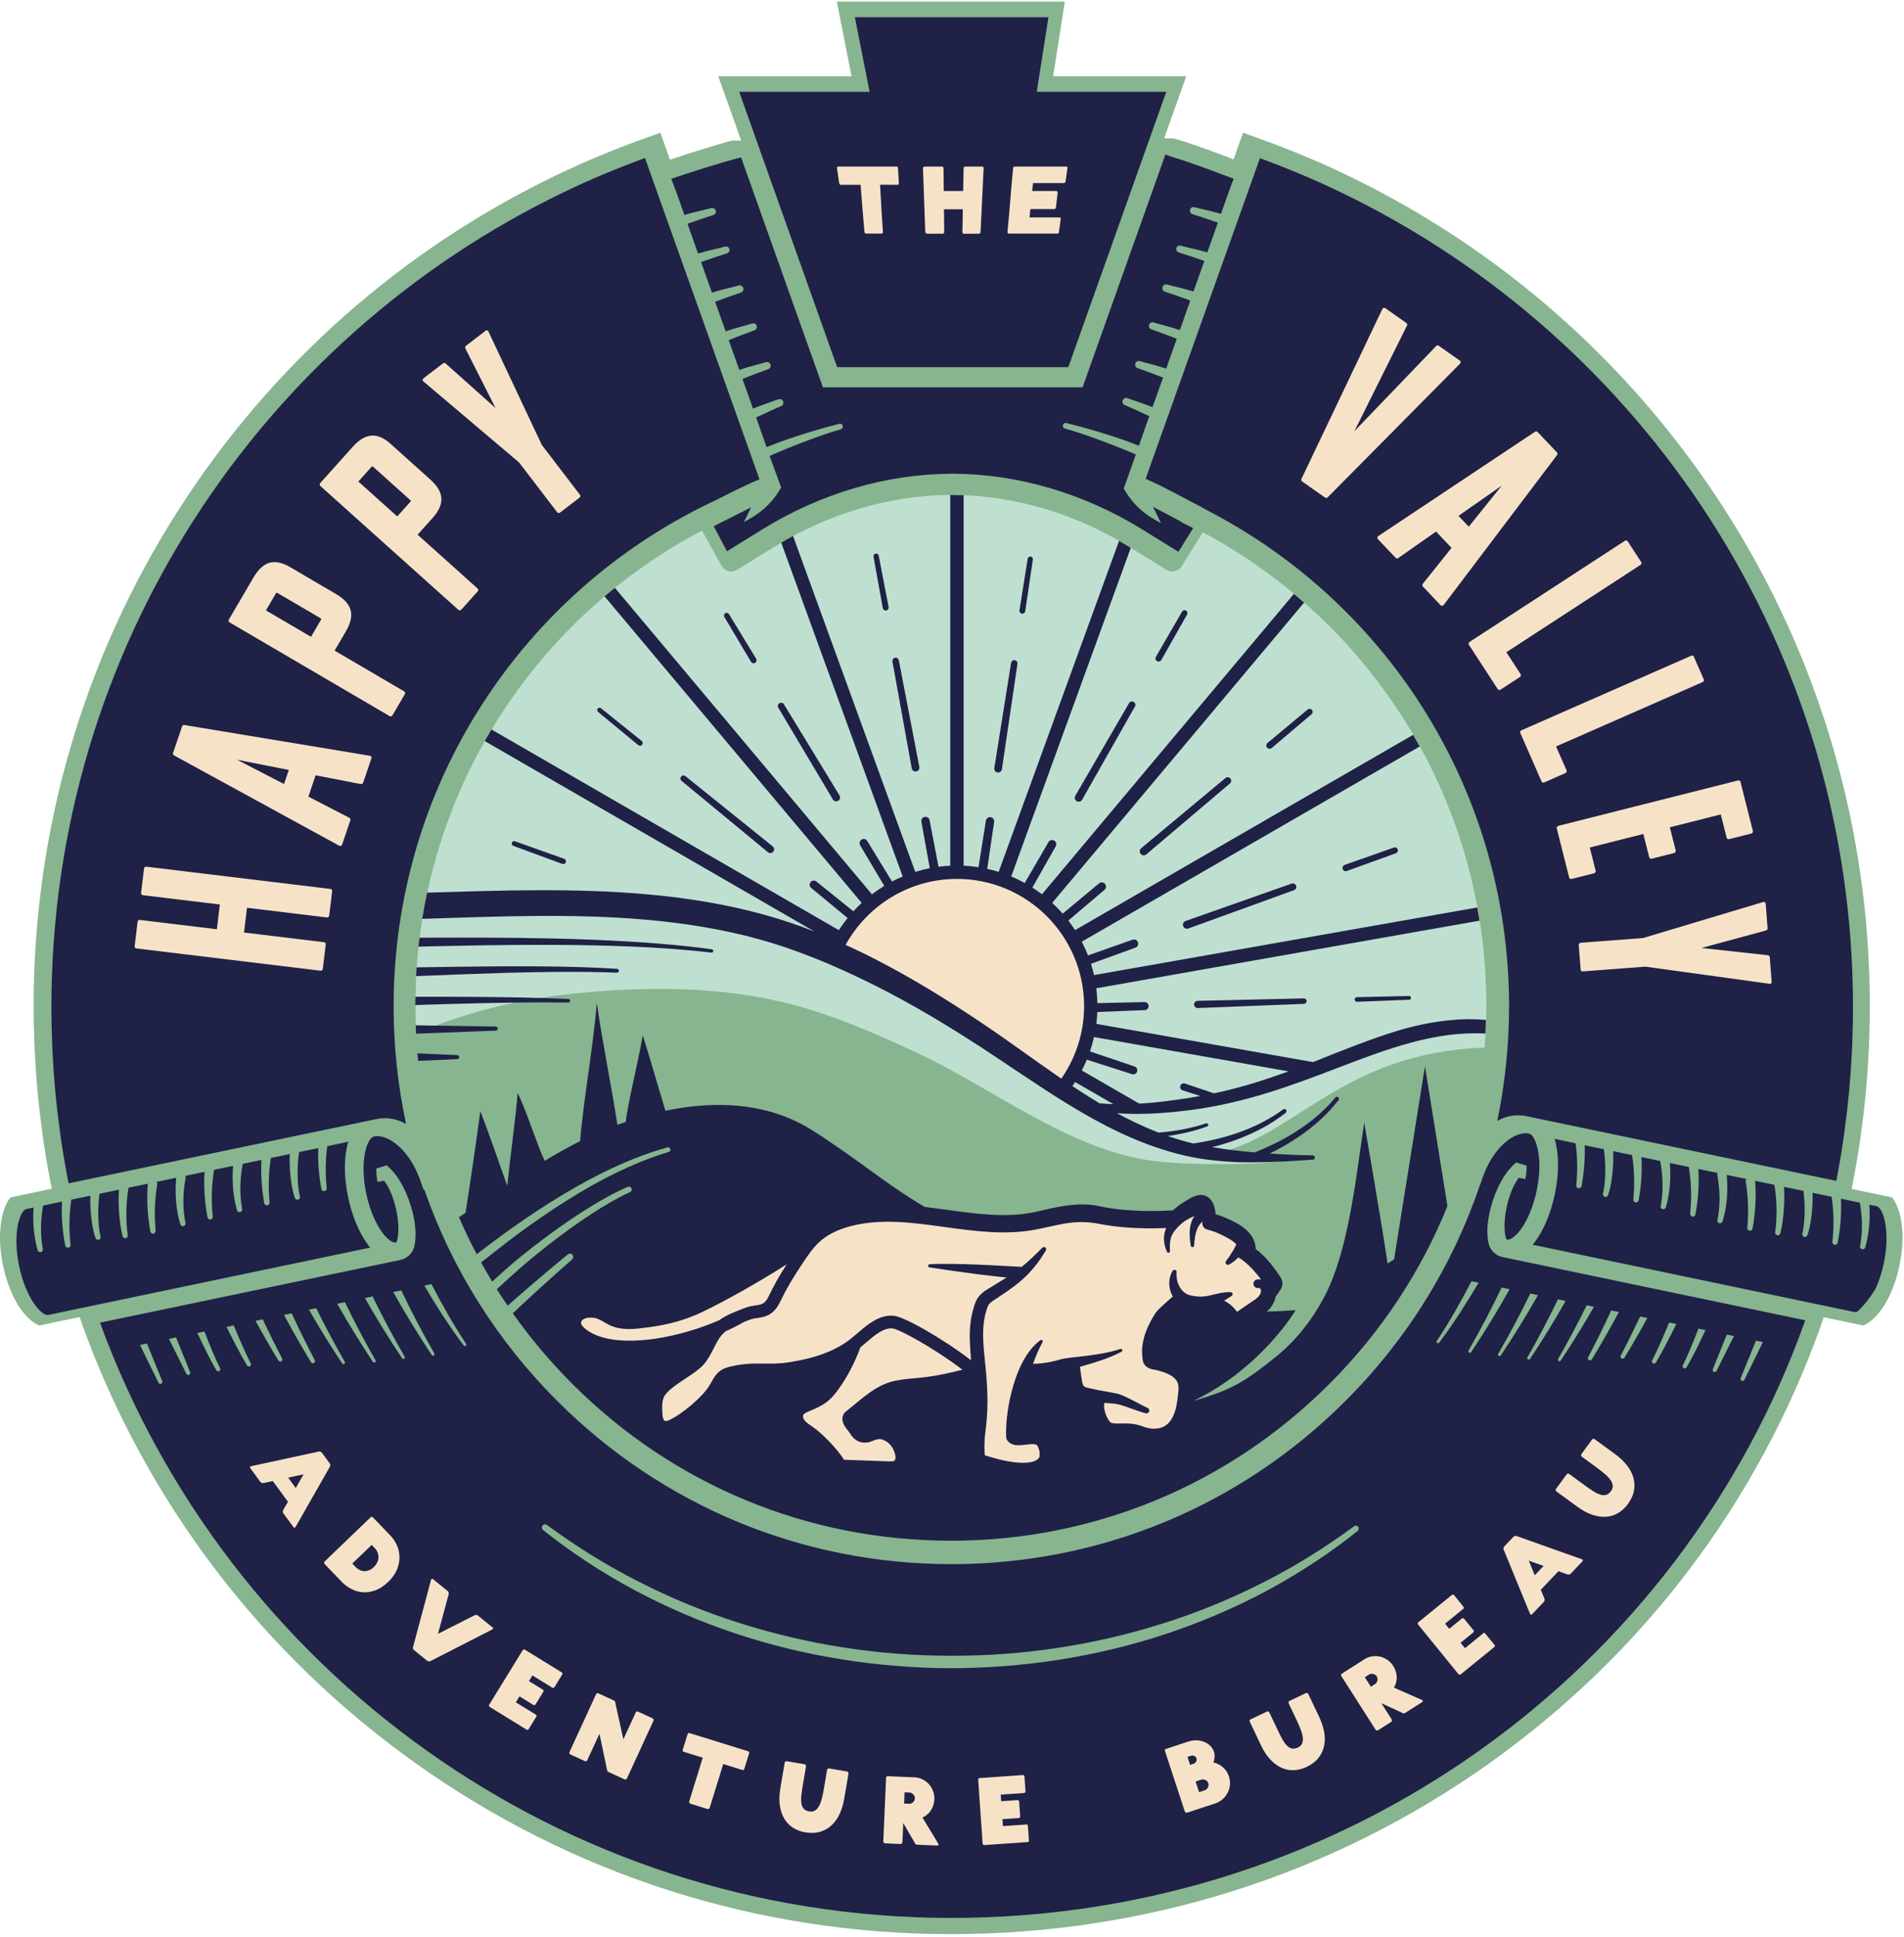 <?xml version="1.0" encoding="UTF-8"?>
<svg xmlns="http://www.w3.org/2000/svg" xmlns:xlink="http://www.w3.org/1999/xlink" width="295px" height="300px" viewBox="0 0 300 305">
  <!-- Generator: Sketch 60 (88103) - https://sketch.com -->
  <title>HV Badge_RGB Color 3</title>
  <desc>Created with Sketch.</desc>
  <g id="HV-Badge_RGB-Color-3" stroke="none" stroke-width="1" fill="none" fill-rule="evenodd">
    <g id="Group" transform="translate(0, 0.225)">
      <path d="M286.972,208.297 L287.345,207.17 L293.595,208.474 C296.095,207.389 298.317,203.7 299.298,198.966 C300.212,194.55 299.75,190.417 298.129,188.302 L291.748,186.97 L291.92,186.09 C292.083,185.257 292.254,184.37 292.406,183.481 C292.602,182.397 292.771,181.376 292.925,180.353 C293.056,179.49 293.183,178.648 293.284,177.799 C293.834,173.873 294.212,169.834 294.412,165.774 C294.476,164.725 294.515,163.792 294.529,162.908 C294.586,161.37 294.614,159.819 294.614,158.277 C294.635,130.415 286.732,103.344 271.759,79.989 C257.182,57.251 236.641,39.057 212.357,27.375 C207.946,25.247 203.262,23.29 198.435,21.56 L195.856,20.636 L194.376,24.823 L193.508,24.497 C190.404,23.33 187.436,22.231 185.229,21.62 L184.865,21.519 L183.424,21.526 L186.904,11.751 L165.934,11.751 L167.776,0 L131.855,0 L134.179,11.751 L113.176,11.751 L116.777,21.867 L115.294,21.875 L114.944,21.972 C112.79,22.568 109.437,23.6 106.401,24.6 L105.556,24.879 L104.056,20.636 L101.477,21.56 C96.649,23.29 91.967,25.246 87.56,27.373 C63.273,39.056 42.73,57.251 28.153,79.989 C13.18,103.344 5.277,130.414 5.298,158.274 C5.298,159.818 5.326,161.37 5.383,162.89 C5.397,163.772 5.435,164.717 5.497,165.717 C5.699,169.817 6.079,173.872 6.625,177.781 C6.731,178.656 6.856,179.492 6.986,180.344 C7.142,181.38 7.309,182.391 7.499,183.439 C7.658,184.37 7.834,185.28 7.986,186.059 L8.159,186.94 L1.634,188.302 C0.011,190.417 -0.451,194.55 0.464,198.966 C1.445,203.7 3.666,207.389 6.167,208.474 L12.571,207.137 L12.979,208.415 C23.055,236.211 41.166,260.04 65.349,277.309 C90.067,294.959 119.239,304.3 149.714,304.321 L149.819,304.321 C180.512,304.321 209.809,295.046 234.544,277.5 C258.882,260.233 277.011,236.304 286.972,208.297" id="Fill-1" fill="#87B58F"></path>
      <path d="M189.505,83.545 L186.21,88.892 C186.21,88.893 186.209,88.893 186.209,88.893 C186.209,88.894 186.209,88.894 186.209,88.894 C186.2,88.908 186.189,88.92 186.18,88.934 C186.148,88.984 186.114,89.034 186.076,89.08 C186.048,89.115 186.016,89.145 185.986,89.178 C185.965,89.2 185.946,89.224 185.924,89.245 C185.885,89.281 185.844,89.314 185.803,89.346 C185.786,89.36 185.77,89.374 185.753,89.387 C185.711,89.418 185.665,89.445 185.62,89.472 C185.602,89.484 185.585,89.496 185.566,89.506 C185.523,89.53 185.477,89.55 185.432,89.571 C185.41,89.58 185.389,89.592 185.366,89.601 C185.322,89.619 185.276,89.632 185.231,89.646 C185.205,89.654 185.181,89.664 185.155,89.67 C185.103,89.684 185.049,89.693 184.994,89.702 C184.975,89.705 184.957,89.71 184.938,89.712 C184.864,89.722 184.789,89.727 184.713,89.727 C184.709,89.727 184.706,89.726 184.703,89.726 C184.68,89.726 184.659,89.726 184.636,89.725 C184.614,89.724 184.592,89.719 184.569,89.717 C184.524,89.714 184.479,89.71 184.434,89.702 C184.399,89.696 184.365,89.689 184.331,89.681 C184.289,89.671 184.247,89.662 184.205,89.649 C184.168,89.638 184.131,89.624 184.094,89.61 C184.059,89.596 184.022,89.583 183.987,89.567 C183.943,89.547 183.901,89.523 183.859,89.5 C183.837,89.487 183.814,89.478 183.792,89.465 L178.089,85.94 C169.445,80.597 159.786,77.739 150.156,77.673 L149.952,77.672 L149.779,77.673 C140.144,77.738 130.479,80.6 121.829,85.951 L116.149,89.465 C116.14,89.47 116.131,89.472 116.122,89.477 C116.042,89.525 115.958,89.565 115.871,89.6 C115.845,89.61 115.819,89.62 115.792,89.63 C115.698,89.662 115.601,89.689 115.502,89.705 C115.488,89.707 115.474,89.706 115.46,89.709 C115.395,89.717 115.33,89.725 115.264,89.726 C115.251,89.727 115.238,89.727 115.224,89.727 C115.211,89.727 115.198,89.724 115.184,89.724 C115.158,89.723 115.131,89.72 115.104,89.719 C115.024,89.713 114.946,89.702 114.869,89.686 C114.845,89.681 114.822,89.678 114.799,89.672 C114.702,89.648 114.609,89.617 114.519,89.577 C114.5,89.569 114.483,89.559 114.464,89.55 C114.39,89.514 114.319,89.473 114.251,89.428 C114.228,89.412 114.206,89.398 114.184,89.382 C114.104,89.323 114.028,89.258 113.959,89.186 C113.947,89.174 113.936,89.16 113.924,89.146 C113.864,89.079 113.809,89.006 113.758,88.929 C113.75,88.917 113.739,88.907 113.731,88.895 C113.726,88.886 113.724,88.877 113.719,88.868 C113.709,88.853 113.699,88.84 113.689,88.824 L110.614,83.29 C97.711,90.072 86.77,100.075 78.839,112.393 C70.074,126.004 65.448,141.796 65.459,158.061 C65.459,159.523 65.501,160.978 65.575,162.427 C74.081,158.918 82.358,156.982 90.885,156.155 C102.355,155.042 114.084,155.035 125.285,158.046 C131.864,159.815 138.111,162.581 144.279,165.43 C156.384,171.022 168.586,180.976 181.954,182.584 C187.089,183.201 195.949,183.218 201.099,182.71 C202.958,182.527 201.382,181.903 203.229,181.907 C199.263,181.897 195.224,181.875 191.269,181.41 C203.867,179.041 211.3,165.487 233.921,164.713 C234.096,162.473 234.187,160.216 234.187,157.945 C234.176,141.743 229.561,126.01 220.842,112.446 C213.008,100.26 202.221,90.333 189.505,83.545" id="Fill-2" fill="#BFE0D0"></path>
      <path d="M150.686,137.274 C142.27,137.274 135.03,142.283 131.769,149.48 C131.824,149.519 166.828,170.811 167.001,170.873 C169.785,167.34 171.45,162.885 171.45,158.038 C171.45,146.57 162.154,137.274 150.686,137.274" id="Fill-3" fill="#F6E3C7"></path>
      <path d="M57.962,195.743 C56.554,193.824 55.445,191.155 54.839,188.227 C54.148,184.887 54.198,181.85 54.867,179.533 L51.569,180.237 C51.273,182.41 51.247,184.638 51.471,186.846 C51.492,187.061 51.346,187.263 51.13,187.304 C50.902,187.347 50.682,187.196 50.639,186.968 C50.243,184.86 50.069,182.702 50.145,180.535 L47.129,181.164 C46.963,182.24 46.892,183.354 46.892,184.465 C46.893,185.088 46.916,185.712 46.97,186.33 C47.026,186.946 47.109,187.564 47.259,188.135 L47.263,188.15 C47.316,188.36 47.203,188.579 46.995,188.652 C46.776,188.73 46.536,188.615 46.459,188.396 C46.229,187.749 46.092,187.107 45.977,186.461 C45.865,185.815 45.786,185.167 45.729,184.517 C45.646,183.51 45.612,182.497 45.657,181.471 L42.679,182.093 C42.313,184.382 42.257,186.744 42.47,189.088 C42.489,189.303 42.342,189.503 42.125,189.542 C41.896,189.583 41.678,189.43 41.637,189.201 C41.238,186.975 41.072,184.693 41.195,182.402 L38.222,183.023 C38.226,183.082 38.224,183.141 38.213,183.201 C37.802,185.469 37.729,187.834 38.159,190.119 L38.16,190.124 C38.199,190.336 38.072,190.546 37.861,190.605 C37.637,190.669 37.404,190.539 37.341,190.315 C36.703,188.055 36.541,185.685 36.718,183.337 L33.731,183.961 C33.331,186.366 33.271,188.851 33.522,191.312 C33.543,191.527 33.397,191.73 33.181,191.77 C32.952,191.813 32.732,191.662 32.689,191.434 C32.249,189.09 32.082,186.685 32.231,184.274 L29.219,184.902 C29.25,185.009 29.26,185.122 29.239,185.238 L29.239,185.242 C28.822,187.565 28.739,189.993 29.225,192.318 L29.227,192.325 C29.27,192.536 29.146,192.749 28.936,192.812 C28.714,192.88 28.479,192.754 28.412,192.531 C27.696,190.164 27.551,187.667 27.755,185.208 L24.689,185.848 C24.763,185.988 24.795,186.15 24.766,186.317 C24.364,188.682 24.3,191.128 24.52,193.554 C24.539,193.768 24.392,193.969 24.176,194.008 C23.947,194.049 23.728,193.896 23.687,193.667 C23.246,191.205 23.086,188.675 23.292,186.14 L20.245,186.776 C20.243,186.794 20.244,186.812 20.241,186.83 L20.24,186.834 C20.029,188.027 19.937,189.277 19.914,190.52 C19.898,191.765 19.947,193.019 20.132,194.239 L20.133,194.246 C20.165,194.459 20.029,194.665 19.815,194.716 C19.589,194.77 19.362,194.631 19.308,194.405 C19.003,193.131 18.844,191.845 18.751,190.552 C18.677,189.407 18.659,188.258 18.739,187.09 L15.679,187.729 C15.54,188.725 15.481,189.749 15.48,190.771 C15.481,191.395 15.504,192.018 15.559,192.636 C15.614,193.253 15.697,193.87 15.847,194.442 L15.851,194.457 C15.904,194.666 15.791,194.885 15.584,194.959 C15.365,195.036 15.124,194.921 15.047,194.702 C14.818,194.056 14.679,193.413 14.565,192.767 C14.454,192.122 14.374,191.474 14.318,190.824 C14.241,189.899 14.207,188.969 14.237,188.03 L11.23,188.658 C10.885,190.989 10.844,193.386 11.112,195.755 C11.136,195.97 10.992,196.174 10.776,196.217 C10.548,196.262 10.326,196.114 10.281,195.886 C9.832,193.62 9.654,191.294 9.766,188.963 L6.789,189.585 C6.39,191.829 6.323,194.166 6.748,196.425 L6.749,196.431 C6.788,196.642 6.66,196.853 6.449,196.912 C6.225,196.975 5.993,196.845 5.929,196.621 C5.314,194.444 5.142,192.163 5.289,189.898 L4.158,190.134 C3.143,190.344 1.934,193.896 3.004,199.068 C4.076,204.24 6.576,207.02 7.608,206.81 L58.331,196.207 C58.208,196.055 58.083,195.907 57.962,195.743 Z M102.472,24.303 C102.419,24.321 102.368,24.342 102.316,24.361 L102.473,24.304 L102.472,24.303 Z M8.296,165.77 C8.493,169.76 8.858,173.708 9.406,177.614 C9.504,178.443 9.631,179.286 9.758,180.115 C9.912,181.14 10.081,182.152 10.264,183.164 C10.431,184.145 10.62,185.116 10.811,186.086 L59.307,175.964 C60.92,175.627 62.595,175.91 63.982,176.752 C62.694,170.735 62.025,164.539 62.021,158.239 C62.009,141.297 66.829,124.847 75.96,110.666 C84.852,96.857 97.373,85.835 112.169,78.79 C112.221,78.766 112.274,78.753 112.326,78.734 C112.649,78.571 112.978,78.405 113.318,78.233 C115.395,77.179 117.716,76.002 119.673,75.222 L101.624,24.618 C97.255,26.214 92.972,28.001 88.816,30.007 C41.033,52.992 8.058,101.885 8.1,158.45 C8.1,159.967 8.128,161.499 8.184,163.002 C8.198,163.929 8.24,164.856 8.296,165.77 Z M231.794,212.675 C231.721,212.785 231.573,212.815 231.464,212.742 C231.358,212.671 231.327,212.532 231.389,212.424 C233.251,209.176 234.993,205.863 236.603,202.494 L237.862,202.756 C235.966,206.144 233.941,209.453 231.794,212.675 Z M242.331,203.689 C240.492,206.928 238.539,210.095 236.472,213.182 C236.399,213.291 236.25,213.321 236.141,213.247 C236.035,213.177 236.005,213.037 236.067,212.929 C237.869,209.824 239.552,206.655 241.124,203.437 L242.331,203.689 Z M246.693,204.6 C244.925,207.718 243.051,210.77 241.071,213.747 C240.997,213.856 240.849,213.886 240.739,213.813 C240.634,213.743 240.603,213.604 240.664,213.496 C242.378,210.5 243.98,207.446 245.479,204.347 L246.693,204.6 Z M251.15,205.53 C249.49,208.413 247.746,211.242 245.904,214.003 C245.831,214.112 245.683,214.142 245.573,214.069 C245.468,213.999 245.437,213.859 245.499,213.751 C247.094,210.978 248.59,208.153 250.003,205.291 L251.15,205.53 Z M255.084,206.351 C253.724,208.875 252.303,211.364 250.814,213.808 C250.718,213.967 250.511,214.017 250.353,213.92 C250.2,213.828 250.149,213.632 250.23,213.477 C251.509,211.047 252.72,208.585 253.873,206.099 L255.084,206.351 Z M255.373,213.211 C256.437,211.178 257.454,209.123 258.429,207.05 L259.565,207.287 C258.406,209.399 257.207,211.486 255.958,213.541 C255.862,213.7 255.655,213.751 255.496,213.654 C255.344,213.562 255.292,213.367 255.373,213.211 Z M260.317,213.986 C261.219,212.2 262.014,210.357 262.792,208.503 L262.999,208.004 L264.127,208.239 L263.773,208.953 C262.867,210.759 261.942,212.562 260.905,214.31 C260.811,214.47 260.604,214.523 260.445,214.428 C260.292,214.337 260.239,214.142 260.317,213.986 Z M265.15,214.747 L265.153,214.742 C266.028,212.997 266.752,211.163 267.471,209.328 C267.518,209.208 267.564,209.087 267.611,208.966 L268.722,209.199 C268.635,209.384 268.55,209.569 268.462,209.754 C267.614,211.545 266.76,213.342 265.741,215.068 C265.646,215.228 265.44,215.281 265.28,215.186 C265.127,215.096 265.072,214.903 265.15,214.747 Z M269.872,215.361 L269.879,215.345 L272.083,209.9 L273.203,210.134 L270.462,215.626 C270.382,215.786 270.188,215.851 270.028,215.771 C269.876,215.695 269.81,215.516 269.872,215.361 Z M274.271,216.76 L274.276,216.747 L276.674,210.858 L277.768,211.087 L274.861,217.024 C274.783,217.185 274.589,217.251 274.429,217.173 C274.275,217.097 274.208,216.917 274.271,216.76 Z M149.738,262.447 C138.228,262.386 126.708,260.592 115.789,256.942 C110.334,255.112 105.026,252.843 99.953,250.137 C94.897,247.404 90.055,244.268 85.573,240.683 C85.355,240.509 85.319,240.191 85.494,239.973 C85.664,239.761 85.972,239.723 86.189,239.883 C90.758,243.252 95.584,246.265 100.643,248.817 C105.686,251.398 110.942,253.555 116.335,255.27 C127.117,258.711 138.427,260.489 149.742,260.474 C161.056,260.542 172.376,258.817 183.173,255.415 C188.573,253.72 193.837,251.579 198.886,249.007 C203.952,246.465 208.783,243.457 213.353,240.085 C213.56,239.932 213.853,239.976 214.006,240.183 C214.155,240.385 214.116,240.668 213.922,240.824 C209.446,244.413 204.606,247.549 199.548,250.277 C194.473,252.978 189.161,255.236 183.702,257.052 C172.774,260.674 161.248,262.426 149.738,262.447 Z M63.687,213.702 C63.577,213.775 63.429,213.746 63.356,213.636 C61.289,210.55 59.336,207.382 57.497,204.144 L58.704,203.892 C60.276,207.11 61.959,210.279 63.761,213.384 C63.823,213.491 63.792,213.632 63.687,213.702 Z M38.923,214.765 C37.887,213.017 36.961,211.214 36.055,209.408 L35.701,208.694 L36.829,208.458 L37.036,208.957 C37.814,210.811 38.609,212.655 39.511,214.44 C39.59,214.597 39.536,214.792 39.383,214.883 C39.224,214.977 39.017,214.924 38.923,214.765 Z M34.548,215.641 C34.387,215.735 34.181,215.682 34.087,215.522 C33.068,213.796 32.214,212 31.365,210.208 C31.278,210.023 31.193,209.838 31.106,209.653 L32.217,209.421 C32.264,209.542 32.309,209.662 32.357,209.783 C33.076,211.618 33.8,213.452 34.675,215.197 L34.678,215.202 C34.755,215.358 34.7,215.55 34.548,215.641 Z M29.8,216.226 C29.64,216.305 29.446,216.24 29.366,216.08 L26.624,210.588 L27.745,210.355 L29.949,215.8 L29.956,215.816 C30.018,215.97 29.952,216.15 29.8,216.226 Z M25.399,217.627 C25.239,217.705 25.045,217.639 24.967,217.478 L22.059,211.541 L23.154,211.313 L25.552,217.201 L25.557,217.215 C25.62,217.371 25.553,217.552 25.399,217.627 Z M41.398,207.504 C42.374,209.578 43.391,211.633 44.455,213.666 C44.536,213.822 44.484,214.016 44.332,214.109 C44.173,214.205 43.966,214.155 43.87,213.996 C42.621,211.94 41.421,209.853 40.263,207.741 L41.398,207.504 Z M45.955,206.553 C47.108,209.04 48.319,211.502 49.598,213.931 C49.679,214.087 49.628,214.282 49.475,214.375 C49.317,214.471 49.11,214.421 49.013,214.263 C47.525,211.818 46.105,209.33 44.744,206.806 L45.955,206.553 Z M49.825,205.745 C51.238,208.608 52.734,211.433 54.329,214.205 C54.391,214.314 54.36,214.453 54.254,214.524 C54.145,214.597 53.997,214.567 53.924,214.457 C52.082,211.697 50.337,208.867 48.678,205.985 L49.825,205.745 Z M54.349,204.801 C55.848,207.9 57.45,210.955 59.164,213.95 C59.225,214.058 59.194,214.198 59.089,214.268 C58.979,214.341 58.83,214.311 58.758,214.201 C56.777,211.225 54.903,208.172 53.136,205.054 L54.349,204.801 Z M63.224,202.948 C64.835,206.318 66.576,209.63 68.439,212.878 C68.501,212.987 68.47,213.126 68.364,213.196 C68.254,213.27 68.106,213.24 68.033,213.13 C65.887,209.907 63.862,206.598 61.965,203.211 L63.224,202.948 Z M67.979,201.956 C69.653,205.176 71.423,208.339 73.44,211.36 C73.506,211.46 73.484,211.596 73.387,211.669 C73.287,211.745 73.143,211.725 73.068,211.624 C70.798,208.615 68.777,205.43 66.857,202.19 L67.979,201.956 Z M226.388,210.905 C228.405,207.885 230.175,204.722 231.849,201.501 L232.97,201.735 C231.051,204.975 229.03,208.16 226.76,211.17 C226.684,211.27 226.542,211.29 226.441,211.215 C226.344,211.142 226.322,211.005 226.388,210.905 Z M234.509,195.397 C234.464,195.151 234.432,194.914 234.408,194.696 C234.231,193.088 234.486,191.46 234.895,189.906 C235.215,188.684 235.646,187.501 236.213,186.361 C236.785,185.227 237.48,184.119 238.488,183.169 L238.883,182.795 L240.536,183.295 C240.536,183.974 240.488,184.74 240.328,185.408 L239.293,185.21 C238.818,185.855 238.424,186.618 238.11,187.418 C237.723,188.41 237.441,189.463 237.264,190.522 C237.087,191.577 237.008,192.658 237.092,193.633 C237.132,194.112 237.227,194.575 237.355,194.865 C237.364,194.885 237.374,194.903 237.383,194.921 C237.409,194.927 237.424,194.927 237.439,194.93 C237.468,194.934 237.496,194.933 237.525,194.939 C237.913,195.018 238.729,194.555 239.615,193.347 C240.715,191.848 241.632,189.606 242.131,187.197 C243.237,181.855 241.918,178.486 240.929,178.252 C238.864,177.761 235.052,180.223 233.288,186.119 C233.25,186.245 233.197,186.363 233.135,186.474 C228.869,199.059 221.743,210.595 212.078,220.273 C195.492,236.882 173.431,246.039 149.958,246.055 L149.896,246.055 C126.445,246.055 104.397,236.931 87.802,220.359 C78.293,210.863 71.232,199.57 66.925,187.247 C66.754,187.06 66.619,186.834 66.54,186.573 C64.776,180.677 60.964,178.215 58.899,178.706 C57.91,178.94 56.591,182.31 57.697,187.651 C58.196,190.061 59.113,192.303 60.213,193.801 C61.099,195.009 61.915,195.473 62.304,195.393 C62.332,195.387 62.36,195.389 62.389,195.385 C62.404,195.382 62.419,195.381 62.445,195.376 C62.454,195.357 62.464,195.34 62.473,195.319 C62.601,195.03 62.696,194.567 62.736,194.087 C62.82,193.113 62.741,192.031 62.564,190.976 C62.386,189.918 62.105,188.865 61.717,187.872 C61.404,187.072 61.01,186.309 60.535,185.665 L59.501,185.862 C59.339,185.195 59.293,184.429 59.293,183.75 L60.945,183.25 L61.34,183.623 C62.347,184.574 63.043,185.682 63.615,186.816 C64.181,187.955 64.613,189.139 64.934,190.36 C65.341,191.915 65.597,193.542 65.42,195.151 C65.396,195.369 65.364,195.606 65.319,195.851 C65.11,197.005 64.215,197.915 63.067,198.154 L15.756,208.029 C35.75,262.692 88.201,301.726 149.792,301.769 C211.886,301.812 264.747,262.96 284.443,207.652 L236.76,197.7 C235.613,197.46 234.718,196.55 234.509,195.397 Z M295.67,189.68 L294.539,189.443 C294.686,191.708 294.514,193.989 293.898,196.167 C293.835,196.39 293.603,196.521 293.379,196.457 C293.168,196.398 293.04,196.188 293.079,195.976 L293.08,195.97 C293.505,193.711 293.438,191.374 293.039,189.13 L290.062,188.509 C290.174,190.84 289.995,193.165 289.547,195.431 C289.501,195.66 289.28,195.808 289.052,195.762 C288.836,195.72 288.692,195.515 288.716,195.3 C288.985,192.931 288.943,190.535 288.598,188.203 L285.591,187.575 C285.62,188.515 285.587,189.444 285.51,190.37 C285.454,191.02 285.374,191.667 285.263,192.313 C285.148,192.959 285.01,193.601 284.781,194.248 C284.704,194.467 284.463,194.581 284.244,194.504 C284.037,194.43 283.923,194.211 283.977,194.003 L283.981,193.987 C284.13,193.415 284.214,192.798 284.269,192.182 C284.323,191.564 284.347,190.94 284.348,190.317 C284.347,189.295 284.288,188.27 284.149,187.275 L281.09,186.635 C281.168,187.804 281.151,188.952 281.076,190.097 C280.984,191.39 280.825,192.677 280.52,193.95 C280.467,194.176 280.239,194.316 280.013,194.262 C279.799,194.211 279.663,194.005 279.694,193.791 L279.696,193.784 C279.88,192.564 279.93,191.31 279.914,190.065 C279.89,188.822 279.799,187.573 279.588,186.38 L279.587,186.375 C279.584,186.357 279.585,186.34 279.583,186.321 L276.536,185.685 C276.742,188.22 276.582,190.75 276.141,193.213 C276.1,193.442 275.881,193.594 275.653,193.553 C275.436,193.514 275.289,193.314 275.307,193.099 C275.528,190.673 275.464,188.227 275.062,185.863 C275.033,185.695 275.065,185.533 275.139,185.394 L272.073,184.754 C272.277,187.213 272.133,189.71 271.416,192.077 C271.349,192.299 271.114,192.425 270.892,192.358 C270.681,192.295 270.558,192.081 270.601,191.87 L270.603,191.863 C271.089,189.539 271.006,187.111 270.589,184.787 L270.589,184.784 C270.568,184.667 270.578,184.554 270.609,184.448 L267.597,183.82 C267.745,186.23 267.579,188.636 267.139,190.98 C267.095,191.208 266.876,191.358 266.647,191.315 C266.431,191.275 266.285,191.072 266.306,190.858 C266.556,188.397 266.497,185.911 266.097,183.506 L263.11,182.883 C263.288,185.231 263.125,187.601 262.487,189.86 C262.424,190.084 262.191,190.214 261.967,190.151 C261.756,190.091 261.629,189.881 261.668,189.67 L261.669,189.664 C262.098,187.379 262.026,185.014 261.615,182.747 C261.604,182.686 261.603,182.627 261.605,182.569 L258.633,181.948 C258.756,184.239 258.59,186.52 258.192,188.747 C258.15,188.976 257.932,189.128 257.703,189.087 C257.487,189.049 257.339,188.848 257.358,188.633 C257.57,186.29 257.515,183.928 257.149,181.638 L254.171,181.017 C254.216,182.042 254.182,183.055 254.099,184.063 C254.042,184.713 253.963,185.36 253.851,186.006 C253.737,186.652 253.598,187.295 253.369,187.941 C253.292,188.16 253.052,188.275 252.833,188.198 C252.626,188.124 252.512,187.905 252.566,187.696 L252.569,187.68 C252.719,187.109 252.802,186.491 252.857,185.875 C252.911,185.257 252.935,184.633 252.936,184.01 C252.935,182.899 252.865,181.785 252.699,180.709 L249.684,180.08 C249.76,182.247 249.585,184.406 249.189,186.513 C249.146,186.742 248.926,186.892 248.698,186.85 C248.481,186.809 248.335,186.607 248.357,186.392 C248.581,184.184 248.555,181.955 248.259,179.783 L244.961,179.079 C245.63,181.395 245.68,184.432 244.989,187.772 C244.383,190.7 243.274,193.37 241.866,195.288 C241.745,195.453 241.621,195.601 241.497,195.752 L292.22,206.356 C292.344,206.381 292.491,206.36 292.653,206.3 C293.769,205.241 294.717,204.009 295.513,202.688 C296.029,201.567 296.494,200.205 296.824,198.614 C297.894,193.441 296.685,189.89 295.67,189.68 Z M197.589,24.303 L197.588,24.305 L197.728,24.354 C197.682,24.338 197.636,24.319 197.589,24.303 Z M186.074,17.177 L186.019,17.334 L186.099,17.178 L186.074,17.177 Z M186.516,78.124 C187.477,78.633 188.384,79.114 189.159,79.501 C189.259,79.551 189.348,79.617 189.435,79.684 C189.524,79.727 189.62,79.775 189.706,79.816 C189.779,79.851 189.843,79.897 189.91,79.941 C203.727,87.019 215.443,97.611 223.871,110.722 C232.954,124.853 237.762,141.242 237.774,158.118 C237.778,164.285 237.145,170.355 235.918,176.255 C237.29,175.447 238.936,175.179 240.522,175.51 L289.327,185.696 C289.491,184.855 289.653,184.014 289.798,183.164 C289.981,182.152 290.149,181.14 290.304,180.115 C290.43,179.286 290.557,178.443 290.655,177.614 C291.203,173.708 291.568,169.76 291.765,165.77 C291.821,164.856 291.864,163.929 291.878,163.002 C291.934,161.499 291.962,159.967 291.962,158.45 C292.004,101.885 259.029,52.992 211.246,30.007 C207.115,28.014 202.859,26.237 198.517,24.648 L180.511,75.13 C182.389,75.94 184.559,77.087 186.516,78.124 Z M107.837,33.581 C109.273,33.145 110.902,32.819 112.076,32.5 C112.364,32.422 112.66,32.578 112.76,32.859 C112.869,33.162 112.706,33.494 112.399,33.592 C111.249,33.962 109.719,34.478 108.33,34.971 L109.991,39.658 C111.435,39.217 113.075,38.885 114.253,38.565 C114.532,38.489 114.818,38.64 114.915,38.912 C115.019,39.206 114.862,39.527 114.564,39.622 C113.41,39.99 111.867,40.508 110.468,41.005 L112.176,45.826 C113.599,45.366 115.219,45.021 116.391,44.689 C116.689,44.605 116.998,44.765 117.102,45.056 C117.212,45.365 117.049,45.704 116.737,45.808 C115.589,46.194 114.064,46.735 112.683,47.255 L114.334,51.915 C115.749,51.417 117.363,51.031 118.529,50.674 C118.819,50.585 119.124,50.739 119.226,51.025 C119.331,51.32 119.179,51.642 118.885,51.747 C117.74,52.156 116.207,52.735 114.823,53.295 L116.486,57.986 C117.899,57.491 119.515,57.116 120.684,56.765 C120.981,56.675 121.294,56.834 121.398,57.126 C121.506,57.429 121.349,57.761 121.046,57.868 C119.898,58.274 118.367,58.848 116.988,59.403 L118.646,64.081 C120.033,63.522 121.522,63.014 122.652,62.61 C122.97,62.496 123.315,62.676 123.407,63.001 C123.489,63.287 123.344,63.586 123.068,63.698 C121.963,64.145 120.511,64.836 119.142,65.481 L119.149,65.5 C119.149,65.501 119.149,65.501 119.149,65.501 L120.775,70.124 L120.777,70.13 C120.78,70.128 120.784,70.126 120.788,70.125 L120.795,70.145 C124.716,68.529 129.652,67.138 132.244,66.471 C132.481,66.41 132.721,66.55 132.788,66.787 C132.856,67.027 132.718,67.276 132.477,67.343 C129.909,68.047 125.14,69.822 121.268,71.526 L121.27,71.531 L121.437,72.005 L123.083,76.504 L122.784,76.994 C121.751,78.689 120.322,80.104 118.627,81.13 C118.62,81.135 118.614,81.139 118.607,81.143 C118.505,81.205 118.405,81.27 118.301,81.329 L118.169,81.403 C118.075,81.458 117.984,81.517 117.888,81.57 L117.217,81.94 L117.571,81.219 L117.572,81.216 L118.347,79.635 L117.32,80.153 C116.507,80.554 115.689,80.968 114.907,81.365 C114.545,81.549 114.191,81.728 113.848,81.901 L112.454,82.603 L114.543,86.549 L120.055,83.139 C129.254,77.449 139.55,74.405 149.83,74.336 L150.026,74.335 L150.254,74.336 C160.529,74.406 170.818,77.446 180.01,83.127 L185.675,86.629 L188.004,82.903 C187.45,82.622 186.899,82.337 186.338,82.069 C186.184,81.995 186.053,81.896 185.931,81.787 L185.924,81.784 L185.914,81.778 C185.913,81.778 185.912,81.777 185.911,81.777 L182.475,79.97 L181.669,79.546 L182.931,82.119 L181.847,81.507 C180.007,80.469 178.463,78.976 177.363,77.172 L177.064,76.683 L177.069,76.683 L177.064,76.678 L178.421,72.838 L178.961,71.302 C175.121,69.646 170.352,67.907 167.791,67.223 C167.548,67.158 167.408,66.908 167.476,66.665 C167.543,66.431 167.78,66.29 168.017,66.35 C170.604,66.995 175.546,68.345 179.446,69.924 L181.085,65.264 C179.754,64.654 178.308,63.968 177.215,63.529 C176.937,63.418 176.79,63.117 176.871,62.829 C176.963,62.505 177.306,62.325 177.625,62.435 C178.749,62.824 180.244,63.31 181.592,63.848 L182.678,60.814 L183.25,59.197 C181.884,58.657 180.378,58.102 179.244,57.708 C178.939,57.601 178.781,57.269 178.889,56.965 C178.993,56.673 179.304,56.515 179.6,56.603 C180.756,56.944 182.348,57.306 183.75,57.784 L185.413,53.09 C184.043,52.545 182.535,51.985 181.404,51.587 C181.109,51.483 180.956,51.159 181.061,50.864 C181.163,50.579 181.466,50.425 181.755,50.512 C182.908,50.859 184.496,51.232 185.9,51.714 L187.546,47.065 C186.18,46.56 184.681,46.036 183.549,45.661 C183.235,45.557 183.071,45.218 183.181,44.907 C183.285,44.616 183.593,44.456 183.891,44.539 C185.048,44.861 186.641,45.194 188.051,45.638 L189.755,40.826 C188.372,40.342 186.856,39.84 185.717,39.482 C185.419,39.389 185.26,39.067 185.365,38.772 C185.462,38.501 185.747,38.35 186.024,38.424 C187.187,38.735 188.799,39.056 190.231,39.483 L191.891,34.793 C190.518,34.312 189.016,33.812 187.883,33.452 C187.575,33.355 187.411,33.023 187.519,32.719 C187.619,32.439 187.914,32.282 188.202,32.36 C189.359,32.669 190.959,32.985 192.382,33.406 L193.724,29.619 L194.379,27.884 C191.304,26.735 187.229,25.159 184.576,24.423 L183.624,24.063 L170.572,60.734 L129.659,60.734 L116.769,24.522 L115.746,24.776 C113.102,25.508 108.9,26.824 105.77,27.887 L106.568,30 L107.837,33.581 L107.837,33.581 Z" id="Fill-4" fill="#1F2147"></path>
      <polyline id="Fill-5" fill="#1F2147" points="163.353 14.2 165.194 2.448 134.697 2.448 137.02 14.2 116.473 14.2 131.904 57.552 168.327 57.552 183.757 14.2 163.353 14.2"></polyline>
      <path d="M51.875,143.914 C51.844,144.169 51.622,144.228 51.495,144.211 L38.918,142.692 L38.448,146.588 L51.024,148.108 C51.279,148.139 51.348,148.276 51.322,148.488 L50.861,152.299 C50.831,152.553 50.608,152.612 50.482,152.597 L21.516,149.096 C21.305,149.07 21.193,148.927 21.219,148.716 L21.679,144.905 C21.705,144.693 21.847,144.582 22.059,144.608 L34.171,146.071 L34.641,142.175 L22.53,140.712 C22.318,140.686 22.207,140.544 22.232,140.331 L22.692,136.52 C22.718,136.308 22.86,136.197 23.072,136.222 L52.038,139.723 C52.292,139.754 52.361,139.892 52.336,140.103 L51.875,143.914" id="Fill-6" fill="#F6E3C7"></path>
      <path d="M44.754,123.205 L45.509,120.983 L37.357,119.382 L44.754,123.205 Z M28.687,114.135 C28.77,113.893 28.999,113.88 29.12,113.921 L58.298,118.754 C58.5,118.823 58.579,118.985 58.512,119.187 L57.219,122.984 C57.166,123.145 56.988,123.265 56.788,123.197 L49.727,121.831 L48.586,125.184 L54.988,128.488 C55.189,128.556 55.269,128.719 55.201,128.92 L53.909,132.717 C53.84,132.919 53.678,132.999 53.475,132.931 L27.485,118.728 C27.364,118.687 27.189,118.537 27.273,118.295 L28.687,114.135 L28.687,114.135 Z" id="Fill-7" fill="#F6E3C7"></path>
      <path d="M41.899,95.859 L49.005,100.018 L50.557,97.368 C50.643,97.22 50.627,97.162 50.48,97.076 L43.743,93.132 C43.595,93.045 43.537,93.06 43.451,93.207 L41.899,95.859 Z M61.839,112.376 C61.71,112.598 61.484,112.563 61.373,112.499 L36.19,97.756 C36.007,97.648 35.96,97.474 36.068,97.29 L39.948,90.662 C41.543,87.938 43.45,87.721 45.696,89.035 L52.874,93.238 C55.158,94.574 56.193,96.267 54.512,99.139 L52.723,102.195 L63.657,108.596 C63.878,108.725 63.887,108.879 63.78,109.063 L61.839,112.376 L61.839,112.376 Z" id="Fill-8" fill="#F6E3C7"></path>
      <path d="M56.462,75.563 L62.592,81.06 L64.641,78.774 C64.755,78.646 64.752,78.586 64.625,78.472 L58.814,73.26 C58.686,73.146 58.626,73.149 58.513,73.277 L56.462,75.563 Z M72.694,95.734 C72.523,95.924 72.306,95.845 72.211,95.76 L50.49,76.281 C50.332,76.138 50.322,75.958 50.464,75.799 L55.589,70.082 C57.698,67.733 59.61,67.9 61.547,69.637 L67.739,75.192 C69.709,76.957 70.384,78.823 68.162,81.3 L65.799,83.936 L75.231,92.394 C75.421,92.565 75.4,92.717 75.258,92.876 L72.694,95.734 L72.694,95.734 Z" id="Fill-9" fill="#F6E3C7"></path>
      <path d="M88.251,80.445 C88.047,80.601 87.85,80.484 87.772,80.382 L81.782,72.555 L66.682,59.774 C66.518,59.631 66.61,59.399 66.745,59.295 L69.794,56.962 C69.964,56.832 70.11,56.882 70.274,57.025 L78.081,63.998 L73.357,54.665 C73.26,54.47 73.284,54.291 73.42,54.187 L76.504,51.828 C76.64,51.724 76.887,51.696 76.948,51.917 L85.374,69.807 L91.364,77.634 C91.52,77.837 91.436,78.008 91.3,78.112 L88.251,80.445" id="Fill-10" fill="#F6E3C7"></path>
      <path d="M205.176,75.557 C204.967,75.41 205.02,75.186 205.094,75.082 L217.824,48.364 C217.948,48.19 218.125,48.16 218.301,48.282 L221.58,50.588 C221.72,50.685 221.786,50.888 221.663,51.063 L213.408,67.629 L226.236,54.276 C226.358,54.102 226.536,54.072 226.71,54.194 L229.992,56.5 C230.167,56.622 230.198,56.801 230.074,56.975 L209.246,78 C209.172,78.105 208.98,78.23 208.771,78.084 L205.176,75.557" id="Fill-11" fill="#F6E3C7"></path>
      <path d="M229.805,80.971 L231.421,82.674 L236.63,76.2 L229.805,80.971 Z M245.307,70.965 C245.484,71.151 245.388,71.36 245.295,71.448 L227.447,95.034 C227.292,95.18 227.112,95.175 226.964,95.02 L224.204,92.112 C224.087,91.987 224.062,91.776 224.217,91.629 L228.708,86.012 L226.271,83.444 L220.369,87.575 C220.214,87.722 220.034,87.717 219.886,87.562 L217.126,84.655 C216.979,84.5 216.984,84.318 217.138,84.172 L241.8,67.766 C241.893,67.677 242.106,67.593 242.282,67.778 L245.307,70.965 L245.307,70.965 Z" id="Fill-12" fill="#F6E3C7"></path>
      <path d="M231.455,101.292 C231.316,101.078 231.449,100.889 231.555,100.82 L256.01,84.905 C256.188,84.789 256.365,84.826 256.483,85.006 L258.576,88.223 C258.693,88.402 258.655,88.579 258.477,88.695 L237.348,102.445 L239.58,105.878 C239.696,106.057 239.623,106.257 239.481,106.35 L236.442,108.328 C236.227,108.467 236.085,108.406 235.97,108.228 L231.455,101.292" id="Fill-13" fill="#F6E3C7"></path>
      <path d="M239.552,115.187 C239.449,114.952 239.611,114.788 239.728,114.737 L266.45,103.008 C266.644,102.923 266.814,102.989 266.899,103.184 L268.443,106.7 C268.529,106.895 268.463,107.064 268.268,107.149 L245.179,117.284 L246.824,121.034 C246.91,121.229 246.805,121.415 246.649,121.484 L243.329,122.941 C243.094,123.044 242.964,122.961 242.879,122.765 L239.552,115.187" id="Fill-14" fill="#F6E3C7"></path>
      <path d="M245.29,130.202 C245.229,129.954 245.414,129.819 245.538,129.788 L273.828,122.644 C274.034,122.592 274.189,122.684 274.243,122.891 L276.185,130.584 C276.226,130.75 276.144,130.946 275.938,130.999 L272.421,131.886 C272.215,131.938 272.091,131.794 272.049,131.628 L271.13,127.989 L263.105,130.015 L264.026,133.654 C264.067,133.82 263.985,134.017 263.778,134.07 L260.262,134.957 C260.014,135.019 259.889,134.875 259.848,134.709 L258.929,131.07 L250.491,133.2 L251.412,136.839 C251.453,137.005 251.37,137.202 251.205,137.244 L247.647,138.141 C247.399,138.205 247.275,138.061 247.234,137.895 L245.29,130.202" id="Fill-15" fill="#F6E3C7"></path>
      <path d="M248.756,148.565 C248.737,148.31 248.943,148.208 249.071,148.198 L258.897,147.451 L277.847,141.772 C278.057,141.715 278.2,141.917 278.213,142.088 L278.504,145.916 C278.52,146.129 278.399,146.224 278.19,146.283 L268.086,149.019 L278.485,150.153 C278.7,150.179 278.838,150.297 278.851,150.468 L279.144,154.339 C279.159,154.51 279.046,154.731 278.828,154.662 L259.24,151.96 L249.414,152.708 C249.159,152.727 249.061,152.563 249.047,152.393 L248.756,148.565" id="Fill-16" fill="#F6E3C7"></path>
      <path d="M46.602,234.068 L47.831,231.91 L45.403,232.432 L46.602,234.068 Z M46.578,240.182 C46.544,240.23 46.514,240.263 46.491,240.28 C46.401,240.346 46.319,240.33 46.247,240.232 L44.639,238.039 C44.59,237.971 44.564,237.888 44.562,237.791 C44.56,237.693 44.582,237.604 44.628,237.523 L45.372,236.227 L42.982,232.966 L41.522,233.285 C41.426,233.297 41.331,233.288 41.239,233.257 C41.146,233.226 41.077,233.18 41.034,233.12 L39.426,230.926 C39.354,230.828 39.364,230.746 39.454,230.679 C39.477,230.662 39.517,230.645 39.573,230.627 L50.218,228.326 C50.35,228.299 50.47,228.321 50.581,228.392 C50.626,228.406 50.665,228.435 50.698,228.48 L51.981,230.23 C52.003,230.261 52.017,230.303 52.022,230.357 C52.034,230.407 52.039,230.465 52.035,230.531 C52.031,230.598 52.011,230.662 51.976,230.723 L46.578,240.182 L46.578,240.182 Z" id="Fill-17" fill="#F6E3C7"></path>
      <path d="M56.048,246.52 C56.218,246.695 56.414,246.843 56.638,246.96 C56.861,247.078 57.097,247.144 57.345,247.158 C57.594,247.174 57.853,247.13 58.12,247.029 C58.388,246.929 58.658,246.748 58.928,246.488 C59.131,246.292 59.293,246.075 59.414,245.834 C59.536,245.594 59.607,245.347 59.628,245.091 C59.65,244.836 59.619,244.58 59.534,244.322 C59.449,244.065 59.306,243.818 59.105,243.581 L58.568,243.023 L55.511,245.961 L56.048,246.52 Z M61.516,241.557 C61.946,242.004 62.29,242.52 62.547,243.107 C62.804,243.693 62.936,244.308 62.944,244.953 C62.951,245.597 62.818,246.252 62.547,246.918 C62.274,247.583 61.82,248.221 61.184,248.833 C60.513,249.478 59.839,249.924 59.159,250.173 C58.48,250.422 57.823,250.526 57.19,250.483 C56.557,250.44 55.957,250.275 55.392,249.984 C54.826,249.694 54.325,249.329 53.889,248.889 L53.85,248.848 L51.146,246.035 C51.088,245.974 51.064,245.901 51.075,245.819 C51.087,245.736 51.114,245.675 51.154,245.636 L58.385,238.685 C58.514,238.561 58.644,238.567 58.774,238.703 L61.478,241.516 L61.516,241.557 L61.516,241.557 Z" id="Fill-18" fill="#F6E3C7"></path>
      <path d="M77.662,256.265 C77.644,256.286 77.61,256.314 77.56,256.345 L67.817,261.324 C67.766,261.356 67.706,261.371 67.635,261.368 C67.565,261.365 67.499,261.358 67.438,261.344 C67.397,261.335 67.358,261.315 67.322,261.285 L64.968,259.38 C64.954,259.368 64.976,259.384 65.038,259.428 C65.099,259.47 65.129,259.485 65.128,259.473 C65.102,259.415 65.083,259.354 65.069,259.289 C65.055,259.223 65.059,259.163 65.08,259.107 L67.917,248.533 C67.937,248.478 67.957,248.439 67.974,248.417 C68.039,248.337 68.119,248.335 68.214,248.412 L70.558,250.31 C70.615,250.357 70.659,250.426 70.689,250.516 C70.718,250.606 70.721,250.696 70.697,250.785 L69.009,257.032 L74.791,254.102 C74.873,254.06 74.96,254.043 75.05,254.05 C75.142,254.057 75.216,254.084 75.275,254.131 L77.618,256.029 C77.712,256.106 77.727,256.185 77.662,256.265" id="Fill-19" fill="#F6E3C7"></path>
      <path d="M83.884,263.58 L83.338,264.468 L85.557,265.834 C85.597,265.859 85.624,265.905 85.637,265.974 C85.649,266.042 85.634,266.113 85.589,266.185 L84.371,268.165 C84.342,268.213 84.294,268.244 84.23,268.26 C84.165,268.275 84.113,268.27 84.074,268.246 L81.854,266.88 L81.278,267.816 L84.433,269.757 C84.482,269.787 84.517,269.828 84.539,269.88 C84.563,269.933 84.552,269.995 84.508,270.067 L83.29,272.047 C83.246,272.119 83.194,272.157 83.137,272.16 C83.08,272.164 83.028,272.15 82.98,272.121 L77.184,268.556 C77.024,268.457 76.994,268.328 77.092,268.168 L82.34,259.637 C82.439,259.477 82.568,259.447 82.728,259.544 L88.523,263.11 C88.571,263.14 88.603,263.187 88.619,263.251 C88.634,263.316 88.627,263.372 88.597,263.42 L87.379,265.4 C87.335,265.472 87.279,265.518 87.212,265.537 C87.145,265.556 87.088,265.551 87.039,265.522 L83.884,263.58" id="Fill-20" fill="#F6E3C7"></path>
      <path d="M94.291,266.41 L96.735,267.535 C96.804,267.566 96.862,267.621 96.908,267.7 C96.954,267.778 96.973,267.861 96.964,267.95 L98.219,273.645 L100.163,269.422 C100.24,269.251 100.366,269.205 100.537,269.284 L102.827,270.338 C102.997,270.416 103.043,270.542 102.965,270.712 L98.778,279.81 C98.754,279.862 98.704,279.907 98.63,279.945 C98.555,279.983 98.48,279.984 98.403,279.949 L95.857,278.777 C95.789,278.745 95.734,278.684 95.694,278.593 C95.652,278.501 95.631,278.425 95.629,278.362 L94.453,272.764 L92.532,276.936 C92.509,276.987 92.459,277.032 92.385,277.07 C92.31,277.108 92.235,277.11 92.159,277.074 L89.868,276.02 C89.791,275.985 89.743,275.926 89.724,275.845 C89.704,275.764 89.706,275.698 89.729,275.646 L93.918,266.548 C93.996,266.377 94.12,266.331 94.291,266.41" id="Fill-21" fill="#F6E3C7"></path>
      <path d="M118.027,275.66 C118.05,275.725 118.051,275.795 118.029,275.867 L117.278,278.288 C117.256,278.36 117.217,278.414 117.161,278.451 C117.105,278.488 117.051,278.498 116.997,278.481 L113.956,277.539 L111.824,284.414 C111.799,284.495 111.751,284.554 111.681,284.591 C111.611,284.628 111.54,284.636 111.469,284.613 L108.788,283.783 C108.717,283.76 108.661,283.714 108.619,283.642 C108.577,283.57 108.57,283.494 108.595,283.413 L110.727,276.537 L107.686,275.594 C107.641,275.58 107.606,275.542 107.581,275.48 C107.556,275.419 107.554,275.352 107.576,275.28 L108.327,272.858 C108.349,272.786 108.389,272.73 108.446,272.688 C108.504,272.648 108.554,272.634 108.599,272.648 L117.911,275.535 C117.964,275.551 118.004,275.593 118.027,275.66" id="Fill-22" fill="#F6E3C7"></path>
      <path d="M133.635,278.823 C133.686,278.888 133.705,278.958 133.692,279.032 L133.012,283.032 C132.874,283.847 132.646,284.606 132.333,285.31 C132.017,286.014 131.609,286.611 131.106,287.102 C130.603,287.593 130.004,287.951 129.309,288.175 C128.613,288.4 127.819,288.442 126.929,288.3 L126.874,288.29 C126.188,288.174 125.566,287.944 125.005,287.601 C124.444,287.258 123.982,286.796 123.619,286.215 C123.255,285.634 123.009,284.938 122.881,284.125 C122.752,283.312 122.778,282.378 122.957,281.323 L123.637,277.323 C123.649,277.249 123.686,277.188 123.746,277.141 C123.807,277.095 123.874,277.077 123.949,277.09 L126.754,277.567 C126.838,277.581 126.902,277.621 126.948,277.685 C126.994,277.75 127.011,277.82 126.999,277.894 L126.491,280.88 C126.391,281.464 126.316,281.994 126.263,282.47 C126.209,282.948 126.211,283.362 126.265,283.714 C126.319,284.067 126.444,284.352 126.635,284.57 C126.826,284.789 127.12,284.931 127.519,284.999 C127.861,285.057 128.155,285.014 128.399,284.87 C128.642,284.725 128.853,284.497 129.029,284.184 C129.206,283.871 129.356,283.482 129.479,283.017 C129.599,282.552 129.711,282.028 129.81,281.445 L130.317,278.459 C130.33,278.385 130.369,278.325 130.433,278.278 C130.499,278.232 130.573,278.217 130.656,278.23 L133.448,278.705 C133.522,278.718 133.585,278.757 133.635,278.823" id="Fill-23" fill="#F6E3C7"></path>
      <path d="M142.452,283.761 L143.24,283.795 C143.456,283.805 143.659,283.727 143.849,283.561 C144.04,283.395 144.141,283.191 144.15,282.947 C144.156,282.834 144.134,282.723 144.088,282.612 C144.041,282.502 143.979,282.405 143.903,282.323 C143.827,282.24 143.739,282.17 143.638,282.114 C143.536,282.058 143.429,282.027 143.317,282.022 L142.529,281.988 L142.452,283.761 Z M147.86,290.101 C147.868,290.13 147.874,290.151 147.879,290.165 C147.883,290.18 147.884,290.196 147.884,290.215 C147.879,290.328 147.815,290.381 147.693,290.376 L144.484,290.237 C144.409,290.234 144.335,290.205 144.263,290.15 C144.189,290.095 144.146,290.025 144.131,289.94 L142.319,286.83 L142.189,289.856 C142.186,289.912 142.16,289.972 142.11,290.035 C142.06,290.099 141.998,290.13 141.923,290.126 L139.446,290.019 C139.362,290.016 139.294,289.98 139.246,289.911 C139.198,289.844 139.174,289.781 139.177,289.725 L139.61,279.719 C139.617,279.53 139.715,279.441 139.903,279.449 L144.083,279.63 C144.533,279.65 144.955,279.755 145.346,279.945 C145.736,280.136 146.073,280.389 146.356,280.701 C146.639,281.015 146.859,281.374 147.014,281.78 C147.171,282.187 147.239,282.62 147.219,283.08 C147.19,283.746 147.008,284.332 146.671,284.84 C146.334,285.346 145.893,285.72 145.346,285.96 L147.86,290.101 L147.86,290.101 Z" id="Fill-24" fill="#F6E3C7"></path>
      <path d="M157.679,282.35 L157.751,283.39 L160.351,283.209 C160.398,283.206 160.446,283.229 160.497,283.277 C160.547,283.325 160.576,283.391 160.581,283.476 L160.743,285.795 C160.746,285.85 160.727,285.904 160.683,285.954 C160.639,286.004 160.594,286.031 160.547,286.035 L157.947,286.215 L158.024,287.311 L161.719,287.054 C161.776,287.05 161.829,287.062 161.878,287.092 C161.927,287.122 161.954,287.178 161.96,287.263 L162.122,289.582 C162.128,289.666 162.109,289.727 162.064,289.763 C162.02,289.799 161.969,289.819 161.913,289.822 L155.125,290.295 C154.937,290.308 154.838,290.221 154.824,290.034 L154.129,280.041 C154.116,279.854 154.203,279.754 154.39,279.741 L161.178,279.268 C161.234,279.264 161.287,279.284 161.337,279.328 C161.387,279.372 161.414,279.421 161.418,279.477 L161.579,281.796 C161.586,281.88 161.567,281.95 161.524,282.005 C161.48,282.06 161.431,282.089 161.375,282.093 L157.679,282.35" id="Fill-25" fill="#F6E3C7"></path>
      <path d="M189.827,281.668 C190.033,281.601 190.195,281.456 190.315,281.234 C190.435,281.011 190.456,280.785 190.38,280.553 C190.304,280.32 190.152,280.153 189.926,280.05 C189.699,279.946 189.483,279.928 189.278,279.996 L188.381,280.29 L188.932,281.963 L189.827,281.668 Z M187.519,277.667 L188.041,277.496 C188.228,277.434 188.369,277.321 188.463,277.156 C188.557,276.992 188.575,276.82 188.517,276.642 C188.459,276.464 188.343,276.336 188.169,276.26 C187.995,276.184 187.814,276.176 187.627,276.238 L187.106,276.409 L187.519,277.667 Z M191.186,277.277 C191.752,277.408 192.254,277.663 192.691,278.043 C193.128,278.425 193.441,278.904 193.632,279.484 C193.779,279.93 193.831,280.375 193.79,280.818 C193.747,281.262 193.627,281.678 193.428,282.064 C193.229,282.451 192.962,282.791 192.628,283.084 C192.294,283.376 191.913,283.593 191.484,283.734 L187.042,285.194 C186.962,285.22 186.887,285.21 186.816,285.164 C186.746,285.118 186.703,285.068 186.685,285.014 L183.554,275.485 C183.499,275.316 183.56,275.202 183.739,275.143 L187.252,273.988 C187.681,273.847 188.111,273.785 188.543,273.801 C188.974,273.818 189.372,273.899 189.737,274.047 C190.103,274.193 190.421,274.4 190.692,274.667 C190.962,274.934 191.159,275.25 191.279,275.616 C191.363,275.875 191.396,276.148 191.378,276.436 C191.359,276.724 191.295,277.005 191.186,277.277 L191.186,277.277 Z" id="Fill-26" fill="#F6E3C7"></path>
      <path d="M205.969,266.362 C206.049,266.386 206.106,266.433 206.138,266.501 L207.874,270.167 C208.229,270.914 208.478,271.666 208.624,272.424 C208.769,273.18 208.777,273.905 208.648,274.595 C208.517,275.285 208.231,275.922 207.791,276.505 C207.349,277.088 206.724,277.577 205.913,277.971 L205.863,277.996 C205.234,278.293 204.591,278.463 203.935,278.503 C203.28,278.544 202.636,278.43 202.005,278.163 C201.374,277.895 200.774,277.466 200.202,276.874 C199.63,276.282 199.115,275.502 198.658,274.535 L196.921,270.868 C196.887,270.8 196.883,270.73 196.906,270.657 C196.927,270.584 196.973,270.531 197.041,270.499 L199.613,269.28 C199.689,269.245 199.765,269.24 199.84,269.266 C199.915,269.294 199.969,269.34 200,269.409 L201.299,272.145 C201.551,272.68 201.794,273.158 202.024,273.579 C202.254,274 202.493,274.339 202.739,274.596 C202.986,274.853 203.25,275.016 203.532,275.085 C203.814,275.154 204.138,275.103 204.503,274.93 C204.817,274.78 205.032,274.578 205.149,274.319 C205.266,274.061 205.307,273.754 205.273,273.396 C205.239,273.038 205.138,272.633 204.971,272.182 C204.804,271.731 204.594,271.239 204.34,270.704 L203.043,267.967 C203.011,267.899 203.009,267.828 203.036,267.753 C203.062,267.678 203.114,267.622 203.191,267.585 L205.749,266.373 C205.817,266.341 205.89,266.337 205.969,266.362" id="Fill-27" fill="#F6E3C7"></path>
      <path d="M215.999,265.364 L216.664,264.94 C216.846,264.824 216.967,264.643 217.028,264.398 C217.089,264.153 217.054,263.927 216.922,263.721 C216.862,263.627 216.78,263.548 216.679,263.484 C216.578,263.421 216.472,263.377 216.361,263.353 C216.251,263.329 216.139,263.323 216.024,263.334 C215.909,263.347 215.804,263.383 215.709,263.444 L215.044,263.868 L215.999,265.364 Z M224.066,267.451 C224.089,267.47 224.107,267.483 224.119,267.493 C224.13,267.502 224.141,267.515 224.151,267.53 C224.212,267.625 224.19,267.705 224.088,267.772 L221.38,269.5 C221.317,269.541 221.239,269.56 221.149,269.556 C221.057,269.553 220.98,269.521 220.92,269.46 L217.652,267.953 L219.281,270.505 C219.311,270.553 219.324,270.618 219.32,270.698 C219.315,270.779 219.283,270.839 219.219,270.88 L217.129,272.214 C217.058,272.259 216.982,272.268 216.904,272.241 C216.825,272.213 216.771,272.175 216.74,272.128 L211.35,263.685 C211.25,263.527 211.278,263.398 211.436,263.296 L214.963,261.045 C215.342,260.802 215.748,260.647 216.178,260.579 C216.607,260.51 217.028,260.523 217.439,260.618 C217.851,260.712 218.237,260.88 218.598,261.123 C218.959,261.366 219.264,261.681 219.511,262.069 C219.87,262.631 220.057,263.217 220.072,263.825 C220.088,264.434 219.94,264.993 219.631,265.503 L224.066,267.451 L224.066,267.451 Z" id="Fill-28" fill="#F6E3C7"></path>
      <path d="M227.691,255.429 L228.349,256.237 L230.371,254.593 C230.407,254.563 230.459,254.554 230.529,254.564 C230.598,254.575 230.659,254.613 230.712,254.678 L232.179,256.481 C232.214,256.525 232.229,256.58 232.223,256.646 C232.215,256.712 232.193,256.76 232.157,256.79 L230.135,258.435 L230.828,259.286 L233.704,256.949 C233.746,256.913 233.797,256.893 233.854,256.89 C233.911,256.885 233.967,256.916 234.02,256.981 L235.486,258.785 C235.54,258.85 235.559,258.911 235.543,258.966 C235.528,259.021 235.498,259.066 235.454,259.102 L230.175,263.395 C230.03,263.514 229.897,263.5 229.779,263.354 L223.459,255.584 C223.341,255.438 223.354,255.306 223.499,255.187 L228.778,250.894 C228.822,250.859 228.876,250.844 228.943,250.851 C229.009,250.858 229.06,250.883 229.095,250.926 L230.562,252.73 C230.615,252.795 230.64,252.863 230.637,252.933 C230.632,253.003 230.608,253.055 230.564,253.091 L227.691,255.429" id="Fill-29" fill="#F6E3C7"></path>
      <path d="M243.216,246.335 L240.875,245.505 L241.818,247.804 L243.216,246.335 Z M249.239,245.283 C249.294,245.309 249.33,245.331 249.351,245.35 C249.433,245.428 249.432,245.511 249.348,245.6 L247.472,247.568 C247.414,247.63 247.337,247.669 247.241,247.688 C247.144,247.707 247.053,247.701 246.966,247.67 L245.559,247.166 L242.77,250.093 L243.342,251.474 C243.369,251.567 243.378,251.661 243.363,251.758 C243.348,251.854 243.316,251.93 243.264,251.985 L241.389,253.953 C241.304,254.041 241.222,254.046 241.14,253.969 C241.119,253.95 241.095,253.914 241.068,253.861 L236.928,243.787 C236.878,243.662 236.879,243.539 236.929,243.419 C236.934,243.372 236.957,243.328 236.995,243.288 L238.492,241.717 C238.517,241.69 238.557,241.669 238.61,241.654 C238.656,241.633 238.712,241.619 238.778,241.61 C238.844,241.602 238.912,241.61 238.979,241.635 L249.239,245.283 L249.239,245.283 Z" id="Fill-30" fill="#F6E3C7"></path>
      <path d="M251.029,226.322 C251.111,226.306 251.182,226.32 251.243,226.364 L254.52,228.755 C255.188,229.243 255.766,229.785 256.256,230.38 C256.745,230.975 257.098,231.608 257.314,232.276 C257.529,232.945 257.583,233.641 257.474,234.364 C257.364,235.086 257.048,235.815 256.525,236.549 L256.492,236.594 C256.081,237.156 255.598,237.61 255.042,237.96 C254.484,238.31 253.864,238.518 253.182,238.583 C252.5,238.65 251.767,238.559 250.982,238.312 C250.198,238.065 249.373,237.626 248.508,236.995 L245.231,234.603 C245.17,234.559 245.133,234.499 245.117,234.424 C245.102,234.35 245.117,234.281 245.161,234.22 L246.838,231.922 C246.888,231.854 246.953,231.814 247.031,231.801 C247.109,231.789 247.179,231.805 247.24,231.85 L249.687,233.634 C250.164,233.983 250.605,234.287 251.009,234.547 C251.413,234.807 251.784,234.99 252.124,235.099 C252.463,235.207 252.774,235.224 253.054,235.15 C253.335,235.076 253.594,234.875 253.833,234.55 C254.037,234.269 254.129,233.987 254.109,233.705 C254.089,233.422 253.977,233.132 253.776,232.835 C253.575,232.536 253.294,232.23 252.931,231.912 C252.569,231.596 252.15,231.264 251.671,230.915 L249.225,229.129 C249.165,229.085 249.128,229.024 249.116,228.945 C249.103,228.866 249.122,228.792 249.172,228.725 L250.841,226.437 C250.885,226.377 250.947,226.338 251.029,226.322" id="Fill-31" fill="#F6E3C7"></path>
      <path d="M132.317,28.756 C132.368,28.809 132.418,28.834 132.467,28.834 L135.599,28.834 C135.823,31.75 135.978,33.741 136.201,36.261 C136.208,36.335 136.239,36.396 136.296,36.445 C136.353,36.493 136.414,36.517 136.478,36.517 C137.442,36.517 137.924,36.517 138.889,36.517 C138.954,36.517 139.009,36.493 139.053,36.444 C139.099,36.395 139.118,36.334 139.113,36.26 C138.938,33.724 138.839,31.77 138.666,28.83 L141.449,28.834 C141.499,28.833 141.541,28.807 141.575,28.753 C141.609,28.7 141.625,28.635 141.621,28.558 C141.565,27.525 141.545,27.098 141.489,26.204 C141.485,26.137 141.463,26.08 141.422,26.032 C141.381,25.984 141.336,25.96 141.285,25.961 L132.066,25.961 C132.014,25.961 131.967,25.985 131.927,26.034 C131.887,26.082 131.872,26.139 131.882,26.204 C132.019,27.088 132.087,27.552 132.224,28.566 C132.234,28.641 132.265,28.705 132.317,28.756" id="Fill-32" fill="#F6E3C7"></path>
      <path d="M145.889,36.45 C145.954,36.511 146.019,36.541 146.085,36.541 C147.087,36.541 147.576,36.541 148.549,36.541 C148.605,36.541 148.657,36.511 148.704,36.45 C148.751,36.389 148.775,36.337 148.774,36.295 C148.759,35.133 148.749,34.233 148.733,32.691 C150.065,32.691 150.381,32.691 151.707,32.691 C151.679,34.233 151.662,35.133 151.638,36.295 C151.636,36.337 151.654,36.389 151.688,36.45 C151.722,36.511 151.779,36.541 151.859,36.541 C152.81,36.541 153.286,36.541 154.254,36.541 C154.334,36.541 154.396,36.511 154.436,36.45 C154.477,36.389 154.498,36.337 154.5,36.295 C154.694,32.753 154.792,29.75 154.987,26.207 C154.996,26.041 154.899,25.961 154.731,25.961 C153.673,25.961 153.144,25.961 152.086,25.961 C151.918,25.961 151.831,26.041 151.828,26.207 C151.803,27.37 151.786,28.269 151.758,29.81 C150.384,29.81 150.079,29.81 148.703,29.81 C148.686,28.269 148.676,27.37 148.661,26.207 C148.66,26.124 148.633,26.063 148.579,26.022 C148.525,25.981 148.468,25.961 148.405,25.961 C147.332,25.961 146.795,25.961 145.723,25.961 C145.651,25.961 145.584,25.981 145.519,26.022 C145.454,26.063 145.424,26.124 145.427,26.207 C145.572,29.75 145.644,32.752 145.789,36.295 C145.791,36.337 145.824,36.389 145.889,36.45" id="Fill-33" fill="#F6E3C7"></path>
      <path d="M158.984,36.517 C161.583,36.517 164.321,36.517 166.614,36.517 C166.662,36.517 166.708,36.503 166.751,36.475 C166.795,36.447 166.823,36.396 166.834,36.323 C166.959,35.512 167.011,35.14 167.136,34.199 C167.148,34.114 167.136,34.054 167.099,34.02 C167.064,33.987 167.021,33.97 166.972,33.97 L162.215,33.97 L162.35,32.657 L166.155,32.657 C166.199,32.657 166.243,32.632 166.292,32.582 C166.341,32.533 166.369,32.478 166.375,32.419 C166.491,31.434 166.529,31.095 166.645,30.11 C166.656,30.02 166.643,29.948 166.605,29.893 C166.568,29.839 166.528,29.811 166.484,29.811 L162.635,29.811 L162.763,28.566 C162.763,28.566 166.294,28.567 167.652,28.566 C167.704,28.566 167.755,28.539 167.804,28.486 C167.854,28.434 167.885,28.365 167.896,28.279 C168.022,27.339 168.074,26.964 168.199,26.155 C168.207,26.106 168.193,26.062 168.154,26.021 C168.117,25.981 168.071,25.961 168.018,25.961 C165.449,25.961 162.703,25.961 159.943,25.961 C159.752,25.961 159.649,26.04 159.632,26.206 C159.275,29.727 159.097,32.743 158.74,36.272 C158.724,36.437 158.804,36.517 158.984,36.517" id="Fill-34" fill="#F6E3C7"></path>
      <path d="M88.596,135.785 C88.597,135.785 88.6,135.786 88.601,135.787 C88.824,135.866 89.071,135.749 89.15,135.525 C89.23,135.301 89.113,135.055 88.889,134.975 L81.137,132.219 C80.941,132.149 80.725,132.25 80.653,132.445 C80.58,132.643 80.681,132.861 80.878,132.934 L88.596,135.785 Z M203.516,138.883 L186.806,144.773 L186.801,144.775 C186.475,144.893 186.306,145.253 186.424,145.579 C186.543,145.905 186.903,146.073 187.228,145.955 L203.886,139.919 C204.169,139.816 204.318,139.504 204.217,139.219 C204.117,138.932 203.802,138.782 203.516,138.883 Z M213.795,156.769 C213.794,156.769 213.79,156.769 213.789,156.769 C213.589,156.777 213.432,156.946 213.44,157.146 C213.448,157.347 213.617,157.503 213.818,157.495 L222.039,157.172 C222.2,157.166 222.327,157.031 222.323,156.87 C222.319,156.705 222.184,156.576 222.02,156.58 L213.795,156.769 Z M72.049,165.892 L65.777,165.615 C65.812,166.01 65.848,166.406 65.888,166.801 L72.049,166.53 C72.212,166.522 72.347,166.391 72.354,166.225 C72.362,166.049 72.225,165.9 72.049,165.892 Z M188.696,157.346 C188.694,157.346 188.689,157.347 188.687,157.347 C188.374,157.359 188.13,157.623 188.142,157.936 C188.155,158.25 188.419,158.493 188.732,158.481 L205.455,157.824 C205.69,157.815 205.875,157.619 205.87,157.383 C205.864,157.145 205.667,156.956 205.429,156.961 L188.696,157.346 Z M112.163,149.23 C107.994,148.65 103.8,148.294 99.604,148.034 C95.408,147.777 91.206,147.623 87.005,147.525 C80.035,147.367 73.064,147.369 66.099,147.402 C66.039,147.87 65.985,148.34 65.934,148.81 C72.955,148.642 79.974,148.505 86.992,148.53 C91.185,148.549 95.377,148.622 99.565,148.799 C103.751,148.979 107.936,149.254 112.094,149.752 C112.236,149.77 112.367,149.67 112.387,149.528 C112.407,149.384 112.307,149.25 112.163,149.23 Z M219.631,133.203 L211.871,135.938 L211.867,135.94 C211.602,136.035 211.465,136.329 211.561,136.594 C211.657,136.859 211.95,136.996 212.215,136.9 L219.95,134.097 C220.195,134.008 220.323,133.739 220.237,133.493 C220.149,133.245 219.878,133.115 219.631,133.203 Z M193.079,122.264 L179.805,133.32 L179.801,133.323 C179.536,133.548 179.503,133.945 179.728,134.21 C179.953,134.475 180.35,134.507 180.615,134.283 L193.791,123.112 C194.023,122.915 194.053,122.569 193.859,122.335 C193.663,122.1 193.314,122.068 193.079,122.264 Z M143.659,120.737 C143.722,121.067 144.041,121.283 144.37,121.22 C144.7,121.156 144.916,120.837 144.853,120.508 L141.623,103.721 C141.57,103.446 141.306,103.264 141.03,103.314 C140.751,103.365 140.566,103.631 140.617,103.909 L143.657,120.73 C143.657,120.732 143.658,120.736 143.659,120.737 Z M139.098,95.503 C139.146,95.755 139.389,95.92 139.641,95.871 C139.893,95.823 140.057,95.58 140.009,95.328 L138.455,87.249 C138.411,87.025 138.195,86.876 137.97,86.917 C137.743,86.958 137.592,87.175 137.634,87.402 L139.097,95.498 C139.097,95.499 139.098,95.502 139.098,95.503 Z M121.008,133.946 C121.263,134.152 121.636,134.111 121.842,133.856 C122.047,133.6 122.006,133.227 121.751,133.021 L107.989,121.954 C107.785,121.79 107.486,121.82 107.319,122.023 C107.15,122.227 107.179,122.53 107.383,122.699 L121.001,133.941 C121.003,133.942 121.006,133.945 121.008,133.946 Z M202.752,168.553 C201.887,168.868 201.019,169.161 200.149,169.451 C199.282,169.75 198.411,170.029 197.537,170.3 C195.788,170.833 194.022,171.302 192.242,171.702 C191.919,171.775 191.595,171.843 191.272,171.911 L186.693,170.363 C186.691,170.363 186.686,170.361 186.684,170.36 C186.385,170.265 186.066,170.43 185.97,170.728 C185.875,171.026 186.039,171.346 186.338,171.441 L189.123,172.333 C186.572,172.796 183.993,173.14 181.403,173.4 L180.031,173.5 C179.851,173.511 179.671,173.519 179.492,173.526 L170.455,168.309 C170.741,167.756 171.004,167.189 171.244,166.61 L178.368,168.89 C178.698,168.995 179.052,168.818 179.164,168.489 C179.276,168.156 179.098,167.795 178.765,167.683 L171.739,165.307 C171.991,164.57 172.201,163.815 172.374,163.046 L203.027,168.451 C202.935,168.484 202.844,168.52 202.752,168.553 Z M173.241,173.474 C172.022,172.747 170.819,171.989 169.629,171.21 C169.409,171.066 169.192,170.917 168.973,170.772 C169.119,170.562 169.26,170.348 169.399,170.133 L175.425,173.612 C174.696,173.591 173.967,173.553 173.241,173.474 Z M167.223,169.595 C162.944,166.67 158.756,163.53 154.364,160.615 C149.182,157.136 143.834,153.855 138.248,150.963 C136.601,150.11 134.929,149.301 133.239,148.528 C136.652,142.344 143.234,138.144 150.784,138.144 C161.828,138.144 170.812,147.129 170.812,158.173 C170.812,162.416 169.483,166.352 167.223,169.595 Z M232.679,160.254 C232.192,160.243 231.705,160.234 231.219,160.236 L229.759,160.29 C227.816,160.403 225.89,160.683 224.004,161.082 C222.114,161.473 220.271,162.012 218.465,162.608 C216.659,163.204 214.886,163.859 213.133,164.528 C211.377,165.19 209.651,165.894 207.928,166.582 C207.579,166.72 207.23,166.854 206.882,166.99 L172.743,160.971 C172.821,160.355 172.874,159.733 172.9,159.103 L180.37,158.81 C180.715,158.796 180.989,158.507 180.98,158.16 C180.973,157.809 180.681,157.531 180.33,157.539 L172.908,157.71 C172.891,156.918 172.834,156.137 172.736,155.368 L233.117,144.721 C233.006,144.027 232.888,143.334 232.76,142.644 L172.371,153.292 C172.234,152.69 172.078,152.095 171.894,151.512 L178.899,148.974 C179.243,148.849 179.423,148.47 179.301,148.125 C179.179,147.778 178.798,147.596 178.451,147.718 L171.426,150.195 C171.139,149.453 170.812,148.731 170.449,148.03 L223.699,117.287 C223.359,116.673 223.012,116.062 222.657,115.455 L169.392,146.207 C169.058,145.689 168.704,145.186 168.329,144.699 L174.027,139.868 C174.305,139.632 174.342,139.215 174.108,138.933 C173.872,138.65 173.452,138.612 173.169,138.847 L167.441,143.618 C166.921,143.024 166.372,142.456 165.791,141.92 L205.478,94.624 C204.95,94.16 204.414,93.706 203.875,93.255 L164.178,140.565 C163.688,140.191 163.182,139.84 162.662,139.508 L166.345,133.01 C166.524,132.695 166.416,132.293 166.102,132.111 C165.786,131.928 165.38,132.035 165.197,132.351 L161.462,138.79 C160.773,138.41 160.063,138.063 159.332,137.755 L178.166,86.009 L178.065,85.946 C177.489,85.59 176.907,85.246 176.322,84.912 L157.353,137.032 C156.762,136.848 156.159,136.693 155.548,136.559 L156.639,129.166 C156.691,128.812 156.449,128.48 156.095,128.424 C155.738,128.367 155.403,128.61 155.346,128.967 L154.176,136.297 C153.407,136.178 152.626,136.1 151.833,136.063 L151.833,77.722 C151.266,77.699 150.699,77.684 150.132,77.68 L149.928,77.678 L149.755,77.68 C149.746,77.68 149.735,77.68 149.726,77.68 L149.726,136.065 C149.103,136.094 148.486,136.15 147.877,136.23 L146.468,128.901 C146.399,128.548 146.06,128.315 145.706,128.379 C145.35,128.444 145.113,128.785 145.177,129.141 L146.499,136.454 C145.719,136.608 144.955,136.802 144.207,137.035 L124.956,84.145 C124.33,84.479 123.71,84.829 123.094,85.189 L142.229,137.761 C141.655,138.003 141.092,138.266 140.544,138.554 L136.652,132.174 C136.465,131.867 136.065,131.767 135.755,131.951 C135.444,132.137 135.341,132.54 135.526,132.852 L139.329,139.242 C138.656,139.651 138.007,140.095 137.384,140.57 L96.881,92.301 C96.334,92.742 95.795,93.193 95.259,93.648 L135.77,141.925 C135.315,142.346 134.879,142.787 134.461,143.244 L128.631,138.555 C128.355,138.333 127.95,138.374 127.723,138.648 C127.494,138.925 127.534,139.334 127.811,139.563 L133.551,144.301 C133.058,144.913 132.595,145.551 132.169,146.213 L77.439,114.615 C77.077,115.218 76.721,115.824 76.375,116.435 L128.312,146.42 C125.826,145.44 123.264,144.584 120.69,143.86 C114.576,142.144 108.307,141.145 102.044,140.578 C90.397,139.536 78.791,139.973 67.302,140.306 C67.009,141.673 66.75,143.049 66.526,144.431 C78.339,144.059 90.088,143.552 101.692,144.56 C107.772,145.091 113.801,146.039 119.633,147.658 C122.557,148.461 125.389,149.45 128.222,150.571 C131.051,151.689 133.829,152.949 136.574,154.289 C142.065,156.97 147.379,160.055 152.568,163.364 C157.758,166.654 162.806,170.26 168.149,173.545 C173.478,176.815 179.167,179.759 185.334,181.38 C186.872,181.781 188.43,182.12 190.009,182.323 C191.58,182.534 193.154,182.665 194.723,182.739 C197.864,182.861 202.045,182.68 204.08,182.542 C205.378,182.455 206.873,182.354 206.873,182.354 C207.049,182.342 207.187,182.195 207.187,182.018 C207.187,181.835 207.041,181.686 206.859,181.681 C206.859,181.681 205.662,181.667 204.083,181.609 C203.058,181.57 201.656,181.507 200.044,181.399 C201.78,180.55 203.347,179.643 204.778,178.652 C207.244,176.958 209.306,175.044 210.908,172.965 C211.016,172.825 210.99,172.624 210.85,172.516 C210.713,172.411 210.519,172.433 210.408,172.568 C208.787,174.535 206.723,176.327 204.274,177.895 C202.346,179.139 200.181,180.228 197.679,181.218 C195.544,181.032 193.213,180.767 190.969,180.388 C192.388,180.036 193.723,179.625 194.993,179.147 C197.895,178.065 200.448,176.663 202.579,174.979 C202.65,174.923 202.694,174.843 202.705,174.754 C202.716,174.665 202.69,174.576 202.635,174.506 C202.522,174.363 202.319,174.335 202.169,174.445 C200.047,176.011 197.525,177.291 194.674,178.248 C192.65,178.935 190.465,179.447 188.039,179.808 C187.304,179.638 186.596,179.453 185.928,179.25 C185.28,179.059 184.639,178.85 184.002,178.629 C186.238,178.315 188.316,177.814 190.193,177.128 C190.279,177.096 190.344,177.036 190.373,176.962 C190.397,176.902 190.394,176.837 190.364,176.781 C190.301,176.658 190.129,176.601 189.974,176.655 C187.743,177.403 185.24,177.887 182.534,178.092 C180.295,177.228 178.119,176.193 175.994,175.042 C176.901,175.111 177.931,175.156 179.106,175.155 C181.278,175.155 183.928,175.008 187.118,174.608 C196.194,173.471 203.598,170.643 210.758,167.908 C218.611,164.908 226.033,162.078 234.044,162.494 C234.08,161.78 234.109,161.064 234.128,160.347 L232.679,160.254 Z M161.016,96.372 C161.267,96.409 161.5,96.236 161.537,95.986 L162.739,87.846 C162.771,87.625 162.619,87.417 162.397,87.381 C162.173,87.345 161.963,87.498 161.927,87.722 L160.631,95.847 C160.631,95.848 160.63,95.851 160.63,95.852 C160.593,96.102 160.766,96.335 161.016,96.372 Z M157.176,121.381 C157.507,121.43 157.815,121.201 157.864,120.871 L160.313,104.281 C160.353,104.006 160.165,103.75 159.89,103.705 C159.614,103.661 159.354,103.85 159.31,104.127 L156.667,120.687 C156.667,120.688 156.666,120.693 156.666,120.694 C156.617,121.025 156.846,121.332 157.176,121.381 Z M97.229,152.306 C91.219,151.929 85.198,151.882 79.184,151.906 C74.668,151.928 70.153,152.005 65.642,152.076 C65.61,152.535 65.581,152.995 65.557,153.456 C70.107,153.274 74.654,153.085 79.201,152.952 C85.202,152.783 91.205,152.683 97.198,152.913 C97.362,152.919 97.504,152.793 97.514,152.628 C97.524,152.46 97.397,152.316 97.229,152.306 Z M177.893,110.465 L169.429,125.056 L169.426,125.061 C169.257,125.359 169.362,125.737 169.659,125.906 C169.957,126.075 170.336,125.971 170.504,125.673 L178.824,110.999 C178.969,110.743 178.881,110.418 178.627,110.27 C178.37,110.121 178.042,110.209 177.893,110.465 Z M199.711,116.739 C199.494,116.923 199.467,117.249 199.652,117.466 C199.836,117.684 200.162,117.711 200.379,117.526 L206.655,112.206 C206.856,112.035 206.882,111.735 206.714,111.532 C206.544,111.328 206.241,111.3 206.036,111.47 L199.715,116.736 L199.711,116.739 Z M182.309,103.848 C182.547,103.983 182.849,103.899 182.984,103.661 L187.041,96.504 C187.164,96.288 187.089,96.013 186.874,95.887 C186.657,95.762 186.379,95.835 186.254,96.052 L182.125,103.169 L182.123,103.174 C181.988,103.411 182.071,103.713 182.309,103.848 Z M131.228,125.628 C131.229,125.629 131.231,125.633 131.232,125.634 C131.408,125.922 131.783,126.013 132.071,125.837 C132.359,125.661 132.45,125.285 132.274,124.998 L123.519,110.646 C123.372,110.404 123.057,110.325 122.813,110.47 C122.567,110.617 122.486,110.935 122.632,111.18 L131.228,125.628 Z M78.107,161.395 L65.5,161.196 C65.516,161.636 65.532,162.076 65.555,162.515 L78.104,162.041 L78.115,162.041 C78.285,162.034 78.422,161.895 78.425,161.723 C78.427,161.545 78.285,161.398 78.107,161.395 Z M89.569,157.058 C84.6,156.832 79.629,156.762 74.66,156.723 C71.588,156.701 68.517,156.699 65.446,156.7 C65.439,157.135 65.435,157.571 65.435,158.008 C68.514,157.911 71.591,157.817 74.669,157.743 C79.63,157.626 84.593,157.541 89.552,157.611 C89.7,157.613 89.826,157.497 89.833,157.347 C89.84,157.195 89.722,157.065 89.569,157.058 Z M100.574,117.077 C100.575,117.078 100.578,117.08 100.579,117.08 C100.76,117.227 101.027,117.199 101.174,117.016 C101.32,116.834 101.291,116.567 101.109,116.42 L94.698,111.265 C94.54,111.137 94.309,111.16 94.179,111.317 C94.049,111.475 94.071,111.709 94.229,111.84 L100.574,117.077 Z M118.334,103.956 C118.334,103.957 118.337,103.96 118.337,103.961 C118.473,104.183 118.762,104.253 118.985,104.118 C119.207,103.982 119.277,103.692 119.142,103.47 L114.857,96.446 C114.736,96.247 114.477,96.182 114.275,96.302 C114.074,96.422 114.007,96.683 114.127,96.885 L118.334,103.956 L118.334,103.956 Z" id="Fill-35" fill="#1F2147"></path>
      <path d="M219.659,198.052 C219.368,198.246 218.955,198.509 218.633,198.711 C217.717,192.482 214.949,176.521 214.949,176.521 C213.695,184.889 212.625,195.187 209.453,202.318 C207.699,206.265 204.779,210.376 201.14,213.313 C196.086,217.392 193.919,218.675 188.057,220.337 C198.881,215.092 204.138,206.061 204.138,206.061 C198.625,206.474 190.637,206.401 185.145,205.912 C180.008,205.454 174.865,204.219 169.946,202.705 C161.586,200.132 153.496,194.326 145.938,189.94 C142.445,187.912 138.869,185.309 137.72,184.476 C134.589,182.206 131.35,179.859 127.979,177.73 C122.964,174.56 116.871,173.27 109.874,173.893 C108.13,174.049 106.481,174.316 104.848,174.659 C103.702,170.895 102.322,166.04 101.273,162.786 C100.715,166.183 98.687,174.545 98.615,176.392 C98.16,176.549 97.716,176.709 97.282,176.87 C96.357,170.919 94.812,163.168 94.022,157.64 C93.6,163.701 91.901,173.169 91.401,179.439 C89.493,180.394 87.637,181.44 85.824,182.543 C84.617,180.058 82.936,174.595 81.563,171.865 C81.28,175.578 80.417,181.666 79.943,186.33 C79.923,186.344 79.903,186.357 79.883,186.371 C78.512,182.528 76.944,177.943 75.682,174.715 C75.066,179.336 74.157,185.636 73.355,190.726 C73.189,190.836 72.769,191.117 72.321,191.416 C73.173,193.392 74.103,195.335 75.107,197.242 C75.196,197.178 75.265,197.129 75.299,197.104 C77.143,195.695 79.012,194.292 80.914,192.952 C83.399,191.197 85.941,189.52 88.55,187.949 C91.156,186.376 93.831,184.907 96.602,183.632 C99.369,182.353 102.219,181.235 105.169,180.426 C105.367,180.372 105.571,180.488 105.625,180.685 C105.679,180.88 105.566,181.082 105.373,181.139 L105.368,181.141 C102.489,181.995 99.705,183.152 97.001,184.469 C94.294,185.782 91.68,187.288 89.134,188.897 C86.585,190.504 84.102,192.216 81.675,194.006 C80.094,195.169 77.661,197.074 75.803,198.548 C76.36,199.563 76.945,200.565 77.546,201.558 C78.726,200.483 80.243,199.122 81.11,198.4 C82.939,196.885 84.811,195.427 86.728,194.028 C88.644,192.629 90.603,191.285 92.62,190.027 C94.639,188.774 96.715,187.597 98.912,186.639 C99.14,186.54 99.406,186.644 99.505,186.872 C99.603,187.097 99.501,187.36 99.279,187.462 C97.165,188.436 95.145,189.635 93.182,190.911 C91.219,192.192 89.31,193.56 87.442,194.983 C85.575,196.407 83.751,197.888 81.975,199.423 C81.049,200.225 79.479,201.64 78.279,202.759 C78.83,203.635 79.402,204.5 79.985,205.358 C80.509,204.895 81.061,204.405 81.284,204.208 L83.989,201.868 C85.799,200.318 87.623,198.784 89.466,197.271 C89.689,197.088 90.019,197.12 90.202,197.344 C90.381,197.563 90.353,197.885 90.141,198.07 C88.353,199.631 86.583,201.216 84.827,202.816 L82.207,205.228 C81.93,205.488 81.329,206.056 80.804,206.552 C83.586,210.491 86.727,214.22 90.209,217.699 C106.14,233.607 127.309,242.367 149.821,242.367 C149.842,242.367 149.86,242.367 149.881,242.367 C172.415,242.351 193.594,233.561 209.518,217.616 C217.631,209.491 223.88,200.003 228.061,189.67 C226.916,182.547 224.523,167.638 224.523,167.638 L219.659,198.052" id="Fill-36" fill="#1F2147"></path>
      <path d="M160.913,232.305 C160.71,232.305 160.501,232.299 160.284,232.288 C157.876,232.15 155.536,231.418 154.354,230.994 L154.287,230.97 C153.98,230.848 153.744,230.601 153.637,230.27 C153.28,229.018 152.92,227.495 153.004,225.87 C153.016,225.634 153.028,225.396 153.055,225.176 C153.202,224.165 153.303,223.113 153.361,221.973 C153.44,220.435 153.411,219.092 153.372,217.98 L153.343,217.144 L152.53,217.326 C150.468,217.845 148.461,218.328 146.347,218.595 C145.643,218.688 144.934,218.754 144.364,218.806 C143.347,218.902 142.424,218.99 141.542,219.157 C140.167,219.412 138.735,220.534 137.351,221.619 C136.703,222.126 136.102,222.596 135.514,222.978 L134.845,223.412 L135.368,224.013 L135.524,224.187 C135.722,224.405 135.974,224.58 136.183,224.646 L136.271,224.675 L136.421,224.68 L136.491,224.673 L137.427,224.547 C137.673,224.51 137.995,224.463 138.312,224.443 C138.596,224.412 138.789,224.4 138.97,224.4 C139.038,224.4 139.105,224.401 139.174,224.405 L139.22,224.408 C139.31,224.412 139.406,224.418 139.512,224.435 C140.891,224.706 141.698,225.548 142.054,226.026 C142.544,226.668 142.873,227.405 143.038,228.224 C143.133,228.651 143.166,229.025 143.146,229.415 C143.138,229.567 143.132,229.685 143.09,229.832 C143.008,230.159 142.93,230.472 142.673,230.878 C142.502,231.123 142.259,231.362 142.003,231.527 C141.764,231.66 141.503,231.761 141.257,231.821 C140.896,231.91 140.567,231.921 140.32,231.921 L140.114,231.919 L139.38,231.895 C137.118,231.811 134.87,231.727 132.606,231.66 C132.427,231.65 132.206,231.573 132.043,231.458 L131.664,231.184 C131.531,231.095 131.437,230.992 131.358,230.858 C130.933,230.153 130.133,229.151 129.318,228.301 C128.464,227.393 127.539,226.562 126.908,226.138 C126.829,226.078 126.712,225.998 126.583,225.911 C126.101,225.584 125.496,225.172 124.981,224.42 C124.63,223.884 124.466,223.275 124.488,222.572 C124.516,222.021 124.703,221.534 125.041,221.14 L125.192,221 C125.445,220.75 125.684,220.626 125.875,220.527 L126.019,220.45 C126.865,220.032 127.747,219.58 128.63,219.126 L128.739,219.071 L128.82,218.982 C129.016,218.769 129.276,218.311 129.596,217.733 C129.917,217.155 130.246,216.56 130.573,216.184 L130.593,216.161 L131.959,214.277 L130.024,214.859 C128.227,215.4 125.735,216.097 124.63,216.281 C123.221,216.496 121.765,216.661 120.481,216.807 C120.106,216.85 119.766,216.87 119.439,216.87 C118.942,216.87 118.555,216.822 118.181,216.776 C117.856,216.736 117.553,216.699 117.196,216.699 C116.773,216.699 116.334,216.753 115.818,216.87 L115.666,216.9 C115.355,216.973 115.08,217.061 114.847,217.161 L114.759,217.199 L114.685,217.26 C114.463,217.458 114.328,217.624 114.204,217.839 C114.156,217.914 114.101,218.008 114.038,218.117 L114.004,218.178 C113.919,218.325 113.837,218.47 113.739,218.626 L113.642,218.73 L113.568,218.899 C113.563,218.915 113.555,218.931 113.546,218.945 C112.874,220.039 111.787,221.234 110.313,222.495 C108.839,223.754 107.435,224.709 106.252,225.256 L106.124,225.316 C105.753,225.466 105.306,225.615 104.711,225.615 L104.608,225.613 C103.807,225.589 103.114,225.049 102.8,224.204 C102.439,223.235 102.269,221.967 102.333,220.725 C102.364,220.124 102.471,219.598 102.659,219.117 C102.855,218.606 103.166,218.13 103.64,217.615 C104.005,217.233 104.43,216.859 105.011,216.412 C105.625,215.947 106.253,215.533 106.861,215.133 L106.932,215.086 C108.161,214.276 109.048,213.69 109.811,212.61 L111.073,210.823 L108.97,211.595 C108.161,211.895 107.338,211.905 106.465,211.916 L106.413,211.917 C106.207,211.92 106.001,211.923 105.796,211.93 C104.839,211.967 103.868,212.045 102.928,212.119 C101.826,212.206 100.703,212.295 99.593,212.323 C99.406,212.328 99.218,212.33 99.029,212.33 C97.672,212.33 96.282,212.213 94.899,211.982 L94.845,211.973 C93.525,211.752 92.031,211.502 90.924,210.635 C90.167,210.042 89.664,209.139 89.578,208.22 C89.512,207.505 89.721,206.83 90.169,206.32 C90.842,205.553 91.992,205.13 93.406,205.13 C93.634,205.13 93.871,205.141 94.108,205.164 C95.404,205.286 96.287,205.755 97.292,206.471 C97.919,206.918 98.662,207.135 99.563,207.135 C100.404,207.135 101.296,206.946 102.159,206.763 C102.54,206.682 102.918,206.602 103.288,206.538 C105.601,206.142 107.771,205.462 109.734,204.519 C112.422,203.225 116.385,201.084 120.078,198.93 C123.976,196.683 125.833,195.247 127.799,193.728 L128.153,193.443 C128.194,193.412 128.229,193.385 128.264,193.354 C129.664,192.212 131.426,191.374 133.627,190.81 C135.55,190.33 137.594,190.097 139.87,190.097 C140.493,190.097 141.151,190.114 141.826,190.149 C144.321,190.277 146.794,190.618 149.186,190.947 C151.572,191.275 153.825,191.586 156.102,191.703 L156.248,191.711 C156.918,191.745 157.564,191.763 158.169,191.763 C159.804,191.763 161.272,191.637 162.657,191.377 C163.279,191.26 163.921,191.111 164.542,190.967 L164.605,190.953 C165.315,190.789 166.051,190.619 166.825,190.478 C167.846,190.293 169.193,190.08 170.559,190.08 C171.417,190.08 172.191,190.16 172.926,190.325 C174.698,190.721 176.491,190.944 178.924,191.069 C179.729,191.11 180.565,191.132 181.409,191.132 C182.531,191.132 183.692,191.095 184.859,191.021 L185.083,191.007 L185.255,190.863 C185.789,190.366 186.366,189.935 186.999,189.557 L187.23,189.414 C187.798,189.057 188.536,188.594 189.215,188.594 C189.385,188.594 189.539,188.622 189.689,188.681 C190.146,188.873 190.48,189.299 190.666,189.941 C190.776,190.323 190.827,190.701 190.861,191.02 L190.909,191.468 L191.34,191.599 C192.466,191.939 193.565,192.411 194.615,193.005 C196.27,193.941 197.154,195.129 197.171,196.442 L197.171,196.76 L197.452,196.992 L197.493,197.019 C198.361,197.632 199.073,198.445 199.671,199.157 C200.19,199.803 200.747,200.523 201.231,201.329 C201.53,201.824 201.304,202.318 201.123,202.533 L201.099,202.562 L201.06,202.62 L201.044,202.65 C200.883,202.948 200.71,203.19 200.517,203.389 L200.486,203.42 L200.359,203.591 L200.33,203.762 C200.253,204.258 200.045,204.732 199.712,205.172 C199.256,205.766 198.749,206.127 198.302,206.445 L195.641,208.304 L195.425,208.432 L195.228,208.514 C195.091,208.57 194.953,208.598 194.81,208.598 L194.758,208.596 C194.609,208.589 194.463,208.55 194.325,208.48 L194.138,208.388 L193.865,208.202 C193.539,207.902 193.335,207.631 193.2,207.452 C193.046,207.248 192.964,207.159 192.924,207.118 C192.571,206.76 192.219,206.512 191.813,206.339 C191.641,206.265 191.449,206.209 191.28,206.159 C191.114,206.11 190.937,206.058 190.755,205.984 L190.561,205.905 L190.355,205.949 C189.984,206.012 189.601,206.043 189.21,206.043 C188.296,206.043 187.377,205.872 186.622,205.562 L186.276,205.419 L185.969,205.635 C185.545,205.935 185.179,206.263 184.907,206.515 C184.3,207.076 183.614,207.771 183.129,208.67 C182.717,209.432 182.192,210.604 182.03,211.858 C181.994,212.14 181.987,212.433 182.007,212.779 L182.039,213.348 L182.606,213.416 C184.544,213.65 186.954,215.085 187.47,216.995 C187.602,217.483 187.645,217.983 187.613,218.615 C187.504,220.729 187.03,222.399 186.076,224.03 L185.974,224.205 C185.549,224.937 185.243,225.465 184.503,225.909 C183.421,226.581 182.197,226.906 180.751,226.906 C180.58,226.906 180.406,226.901 180.228,226.892 C179.226,226.84 178.559,226.674 178.436,226.641 L178.349,226.618 L178.26,226.618 C178.186,226.614 178.085,226.611 177.987,226.611 C177.678,226.611 177.398,226.635 177.127,226.659 L177.011,226.669 C176.658,226.715 176.354,226.755 176.001,226.755 C175.924,226.755 175.845,226.754 175.763,226.749 C175.201,226.72 174.714,226.549 174.355,226.255 C173.123,225.249 172.436,223.724 172.516,222.176 C172.528,221.948 172.562,221.703 172.622,221.43 L172.64,221.346 L172.637,221.261 C172.635,221.195 172.635,221.128 172.636,221.061 L172.645,220.552 L172.112,220.385 C171.639,220.267 171.16,220.109 170.691,219.914 C170.467,219.817 170.187,219.684 169.901,219.475 C169.574,219.252 169.31,218.97 169.12,218.645 C168.825,218.111 168.785,217.544 168.805,217.164 C168.817,216.949 168.839,216.742 168.873,216.549 L168.882,216.497 L168.901,215.504 L167.842,215.719 C166.169,216.117 164.421,216.385 162.625,216.521 L162.121,216.56 L162.002,217.054 L161.797,217.975 C161.387,219.737 161.044,221.772 160.781,224.015 L160.689,224.801 C160.689,224.801 161.703,224.787 161.816,224.787 C161.959,224.787 162.105,224.789 162.251,224.796 C162.603,224.814 162.974,224.86 163.389,224.937 C163.83,225.015 164.155,225.115 164.48,225.274 C164.751,225.402 164.976,225.576 165.176,225.81 C165.777,226.576 166.096,227.609 166.055,228.694 C166.037,229.062 165.968,229.429 165.852,229.776 L165.77,229.969 C165.327,230.872 164.453,231.599 163.383,231.934 C162.643,232.185 161.839,232.305 160.913,232.305" id="Fill-37" fill="#F6E3C7"></path>
      <path d="M123.952,198.844 C122.8,200.636 121.898,202.23 121.166,203.769 C120.977,204.166 120.677,204.724 120.252,204.985 C119.929,205.183 119.499,205.245 119.001,205.318 C118.819,205.344 118.637,205.371 118.458,205.404 C117.805,205.523 117.257,205.744 116.727,205.958 L116.426,206.078 C115.464,206.457 114.33,206.907 113.327,207.636 C110.304,208.964 106.754,210.014 103.453,210.519 C98.353,211.299 94.356,210.754 92.202,208.984 C91.588,208.48 91.505,208.095 91.547,207.961 C91.533,208.005 91.515,208.028 91.515,208.028 L91.512,208.026 C91.528,207.994 91.546,207.965 91.559,207.931 C91.858,207.12 93.172,207.216 93.567,207.265 C94.165,207.338 94.744,207.679 95.357,208.039 L95.634,208.201 C96.739,208.84 97.931,209.032 99.118,209.032 C100.072,209.032 101.022,208.908 101.919,208.79 L102.24,208.748 C105.334,208.349 108.152,207.547 110.615,206.366 C114.299,204.599 119.547,201.657 123.952,198.844 Z M134.474,221.051 C134.2,221.277 133.927,221.504 133.65,221.725 C133.616,221.753 133.58,221.778 133.544,221.804 C133.286,221.989 132.601,222.48 132.748,223.407 C132.853,224.079 133.226,224.54 133.525,224.911 C133.588,224.988 133.65,225.065 133.708,225.142 C133.775,225.233 133.838,225.33 133.901,225.425 C134.129,225.771 134.412,226.2 134.884,226.517 C135.417,226.875 136.066,226.995 136.809,226.873 C137.008,226.841 137.19,226.768 137.42,226.675 C137.842,226.505 138.479,226.247 138.971,226.414 C140.914,227.073 141.136,229.098 141.106,229.334 C141.069,229.472 141.019,229.662 140.974,229.732 C140.932,229.793 140.755,229.892 140.061,229.868 L132.994,229.618 C131.93,227.94 129.696,225.583 128.084,224.459 L127.808,224.269 C127.363,223.966 126.943,223.68 126.703,223.316 C126.519,223.036 126.47,222.646 126.6,222.497 C126.82,222.247 127.285,222.056 127.734,221.872 C127.901,221.803 128.064,221.736 128.219,221.666 C128.987,221.318 129.796,220.927 130.502,220.329 C131.224,219.716 131.79,218.972 132.202,218.392 C133.537,216.512 134.697,214.276 135.572,211.912 C135.864,211.674 136.156,211.427 136.449,211.175 C137.863,209.962 139.192,208.821 140.63,208.933 C141.548,209.012 146.845,211.802 151.645,215.433 C149.809,215.905 147.944,216.333 146.089,216.568 C145.499,216.643 144.906,216.699 144.314,216.755 C143.284,216.852 142.22,216.953 141.162,217.151 C140.894,217.201 140.619,217.267 140.346,217.348 C138.681,217.843 137.267,218.83 136.222,219.634 C135.685,220.047 135.163,220.48 134.657,220.9 L134.474,221.051 Z M148.853,192.965 C153.497,193.605 158.299,194.267 163.029,193.392 C163.763,193.256 164.497,193.095 165.206,192.94 C166.139,192.735 167.104,192.523 168.049,192.375 C169.694,192.117 171.267,192.128 172.862,192.406 L173.44,192.51 C173.735,192.563 174.029,192.617 174.325,192.666 C176.194,192.976 178.224,193.137 180.713,193.174 C181.726,193.188 182.744,193.161 183.76,193.115 C183.607,193.455 183.492,193.821 183.44,194.193 C183.294,195.174 183.531,196.086 183.876,196.878 C183.915,196.969 184.009,197.031 184.114,197.025 C184.248,197.016 184.35,196.901 184.343,196.767 L184.342,196.763 C184.293,195.934 184.314,195.13 184.567,194.467 C184.815,193.809 185.29,193.257 185.848,192.717 C186.395,192.184 186.977,191.795 187.669,191.473 C187.832,191.393 188.004,191.323 188.182,191.249 C188.086,191.395 187.998,191.545 187.924,191.696 C187.694,192.17 187.56,192.66 187.494,193.149 C187.365,194.121 187.489,195.033 187.619,195.906 C187.637,196.025 187.736,196.121 187.861,196.13 C188.007,196.141 188.134,196.031 188.144,195.886 C188.209,195.012 188.301,194.149 188.583,193.41 C188.784,192.868 189.108,192.39 189.488,192.08 C189.481,192.1 189.471,192.118 189.466,192.139 C189.33,192.675 189.655,193.22 190.191,193.356 C191.516,193.691 192.514,194.172 193.607,194.791 C194.025,195.028 194.479,195.321 194.789,195.688 C194.767,195.744 194.745,195.8 194.72,195.857 C194.594,196.125 194.455,196.411 194.286,196.683 C193.961,197.241 193.583,197.78 193.183,198.327 L193.174,198.339 C193.096,198.446 193.079,198.593 193.144,198.72 C193.235,198.9 193.456,198.972 193.635,198.88 C194.194,198.596 194.676,198.202 195.109,197.753 C196.014,198.21 197.243,199.419 198.079,200.442 C198.309,200.725 198.512,200.986 198.7,201.24 C198.526,201.206 198.33,201.193 198.106,201.219 C197.731,201.26 197.462,201.597 197.503,201.971 C197.545,202.346 197.884,202.615 198.256,202.574 C198.478,202.55 198.534,202.613 198.554,202.637 C198.619,202.709 198.655,202.83 198.674,202.948 C198.744,203.485 198.241,204.073 197.706,204.42 C196.752,205.04 195.826,205.683 194.916,206.322 C194.881,206.28 194.847,206.235 194.812,206.191 C194.706,206.057 194.599,205.923 194.487,205.794 C194.041,205.286 193.49,204.87 192.884,204.561 C193.277,204.316 193.661,204.067 194.067,203.815 C194.151,203.762 194.211,203.67 194.217,203.563 C194.228,203.388 194.094,203.237 193.919,203.227 C192.764,203.16 191.636,203.517 190.684,203.73 C190.204,203.847 189.769,203.905 189.344,203.923 C189.132,203.929 188.92,203.926 188.705,203.905 C188.482,203.888 188.234,203.858 188.019,203.82 C187.588,203.747 187.171,203.633 186.892,203.463 C186.58,203.29 186.288,203.01 186.049,202.669 C185.552,201.985 185.316,201.07 185.381,200.064 L185.382,200.047 C185.39,199.93 185.334,199.813 185.228,199.746 C185.074,199.649 184.869,199.695 184.773,199.85 C184.139,200.859 184.049,202.251 184.565,203.452 C184.629,203.605 184.704,203.755 184.788,203.901 C184.679,203.997 184.567,204.098 184.452,204.2 C183.007,205.483 182.322,206.118 182.079,206.494 C180.848,208.402 180.162,210.139 179.981,211.806 C179.915,212.414 179.934,213.079 180.038,213.838 C180.219,215.155 181.395,215.35 181.898,215.433 C181.997,215.449 182.097,215.464 182.19,215.489 C182.568,215.585 182.969,215.693 183.351,215.824 C184.129,216.09 184.708,216.422 185.12,216.839 C185.834,217.56 185.764,218.332 185.552,219.871 L185.489,220.338 C185.223,222.393 184.535,223.741 183.444,224.345 C182.191,225.04 180.674,224.597 180.25,224.448 C180.212,224.427 180.172,224.407 180.13,224.39 C180.126,224.389 180.122,224.387 180.118,224.385 C178.817,223.868 177.583,223.887 176.589,223.903 C175.958,223.913 175.366,223.922 175.041,223.775 C174.843,223.68 174.339,222.988 174.083,222.003 C173.884,221.24 173.961,220.776 174.027,220.68 C174.032,220.675 174.035,220.668 174.039,220.662 L174.894,220.727 L175.385,220.769 L175.63,220.792 C175.709,220.8 175.804,220.809 175.845,220.816 C176.067,220.845 176.392,220.932 176.691,221.023 C177.305,221.213 177.93,221.441 178.561,221.665 C179.203,221.882 179.812,222.114 180.524,222.301 C180.736,222.356 180.962,222.252 181.053,222.045 C181.152,221.817 181.049,221.551 180.82,221.452 L180.791,221.439 C180.238,221.197 179.634,220.86 179.046,220.551 C178.452,220.24 177.852,219.934 177.219,219.641 C176.891,219.499 176.588,219.353 176.155,219.24 C176.034,219.209 175.963,219.197 175.877,219.179 L175.626,219.127 L175.125,219.03 L173.148,218.664 C172.514,218.53 171.839,218.402 171.246,218.26 C170.979,218.188 170.882,218.119 170.827,218.065 C170.759,217.999 170.7,217.93 170.63,217.769 C170.561,217.605 170.508,217.362 170.462,217.069 L170.386,216.6 C170.361,216.45 170.34,216.292 170.322,216.134 C170.267,215.754 170.211,215.366 170.154,214.982 C172.375,214.35 174.64,213.689 176.721,212.6 C176.823,212.547 176.874,212.427 176.836,212.315 C176.795,212.19 176.66,212.123 176.536,212.164 L176.531,212.166 C175.354,212.558 174.136,212.81 172.908,213.007 C171.679,213.207 170.441,213.342 169.184,213.482 C168.556,213.563 167.916,213.606 167.228,213.776 C166.642,213.948 166.063,214.1 165.484,214.215 C164.603,214.395 163.699,214.479 162.77,214.52 C163.174,213.353 163.649,212.221 164.264,211.098 L164.267,211.094 C164.31,211.015 164.307,210.915 164.25,210.839 C164.173,210.734 164.024,210.711 163.919,210.789 C162.788,211.623 161.931,212.785 161.25,213.996 C160.569,215.216 160.084,216.523 159.686,217.84 C159.289,219.16 159,220.504 158.794,221.859 C158.701,222.538 158.614,223.218 158.57,223.905 C158.546,224.248 158.525,224.592 158.52,224.941 C158.511,225.295 158.514,225.63 158.542,226.036 L158.546,226.105 C158.558,226.281 158.622,226.455 158.742,226.603 L158.743,226.605 C159.001,226.958 159.394,227.156 159.684,227.233 C159.984,227.316 160.229,227.329 160.445,227.332 C160.876,227.332 161.227,227.285 161.559,227.248 C162.204,227.169 162.814,227.111 163.15,227.198 C163.319,227.241 163.36,227.284 163.404,227.334 C163.42,227.357 163.419,227.352 163.45,227.405 C163.481,227.458 163.512,227.51 163.538,227.563 C163.594,227.669 163.638,227.775 163.676,227.882 C163.814,228.267 163.839,228.682 163.785,229.162 C163.688,229.358 163.558,229.509 163.359,229.642 C163.129,229.797 162.806,229.916 162.438,229.988 C161.698,230.131 160.821,230.116 159.949,230.021 C159.071,229.924 158.179,229.748 157.295,229.526 C156.588,229.349 155.864,229.137 155.179,228.905 C155.165,228.801 155.154,228.69 155.145,228.576 C155.118,228.224 155.108,227.85 155.109,227.477 C155.11,227.103 155.123,226.726 155.146,226.355 C155.158,226.17 155.173,225.986 155.192,225.806 L155.26,225.247 C155.479,223.629 155.585,221.991 155.584,220.357 C155.589,218.723 155.482,217.094 155.331,215.494 C155.183,213.895 154.986,212.325 154.919,210.802 C154.856,209.28 154.942,207.801 155.333,206.391 C155.427,206.043 155.541,205.65 155.645,205.435 C155.739,205.233 155.909,205.016 156.122,204.834 C156.237,204.734 156.33,204.669 156.496,204.559 L156.988,204.23 L157.98,203.569 C159.303,202.685 160.656,201.715 161.828,200.537 C162.995,199.358 163.972,198.04 164.788,196.647 C164.868,196.511 164.849,196.333 164.732,196.217 C164.593,196.079 164.369,196.08 164.231,196.219 L164.229,196.22 C163.166,197.29 162.113,198.331 160.977,199.238 C160.836,199.212 160.691,199.244 160.548,199.216 L159.617,199.17 L157.75,199.063 C156.502,199.006 155.254,198.93 154.002,198.885 C152.751,198.832 151.498,198.796 150.242,198.775 C148.986,198.766 147.73,198.749 146.463,198.832 C146.349,198.839 146.252,198.925 146.235,199.041 C146.215,199.176 146.308,199.301 146.443,199.321 L146.447,199.321 L150.156,199.869 C151.395,200.044 152.635,200.216 153.877,200.373 C155.119,200.537 156.363,200.672 157.609,200.816 L158.609,200.914 C158.063,201.26 157.507,201.599 156.941,201.943 L155.924,202.564 L155.413,202.878 C155.243,202.98 155.009,203.141 154.822,203.3 C154.429,203.63 154.077,204.034 153.822,204.547 C153.702,204.791 153.619,205.021 153.549,205.23 C153.48,205.435 153.424,205.634 153.363,205.843 C152.878,207.494 152.759,209.227 152.806,210.875 C152.838,211.924 152.922,212.946 153.009,213.955 C148.259,210.342 142.416,207.067 140.792,206.936 C138.526,206.752 136.73,208.295 135.144,209.655 C134.797,209.952 134.452,210.248 134.106,210.523 C131.736,212.405 128.63,213.593 124.334,214.262 C122.773,214.505 121.534,214.488 120.333,214.471 C118.834,214.45 117.288,214.428 115.222,214.907 C114.642,215.041 114.028,215.207 113.467,215.622 C112.793,216.119 112.4,216.828 112.054,217.453 L111.902,217.725 C110.76,219.731 107.401,222.471 105.38,223.401 C105.279,223.448 104.768,223.664 104.588,223.349 C104.383,222.991 104.361,222.369 104.342,221.819 L104.337,221.681 C104.308,220.9 104.379,220.316 104.562,219.843 C104.948,218.849 106.582,217.767 108.024,216.814 C109.116,216.091 110.148,215.408 110.814,214.677 C111.533,213.888 112.004,212.956 112.461,212.055 C112.872,211.243 113.26,210.476 113.79,209.89 C113.963,209.699 114.154,209.53 114.355,209.372 C115.385,208.912 116.349,208.424 117.223,207.917 L117.476,207.816 C117.954,207.624 118.366,207.457 118.818,207.375 C118.974,207.346 119.131,207.323 119.289,207.3 C119.916,207.21 120.625,207.106 121.3,206.692 C122.179,206.153 122.677,205.257 122.975,204.63 C123.849,202.795 124.978,200.868 126.531,198.568 C127.276,197.464 128.046,196.323 128.97,195.441 C130.249,194.223 131.94,193.36 134.141,192.8 C138.9,191.593 143.734,192.26 148.853,192.965 Z M88.899,208.283 C89.003,209.385 89.602,210.465 90.504,211.172 C91.748,212.146 93.335,212.411 94.735,212.646 L94.786,212.654 C96.415,212.926 98.034,213.043 99.61,213.005 C100.742,212.976 101.876,212.886 102.974,212.8 C103.909,212.725 104.877,212.649 105.821,212.612 C106.039,212.604 106.257,212.601 106.474,212.598 C107.366,212.587 108.288,212.575 109.198,212.237 C109.203,212.236 109.205,212.235 109.254,212.217 C108.565,213.192 107.735,213.74 106.557,214.516 L106.486,214.563 C105.866,214.971 105.226,215.394 104.594,215.872 C103.984,216.342 103.539,216.734 103.138,217.154 C102.604,217.734 102.249,218.281 102.024,218.868 C101.809,219.418 101.687,220.015 101.652,220.69 C101.584,222.02 101.769,223.387 102.161,224.442 C102.573,225.551 103.504,226.262 104.589,226.295 C105.354,226.316 105.918,226.135 106.368,225.954 C106.384,225.947 106.399,225.94 106.414,225.933 L106.538,225.875 C107.777,225.302 109.236,224.313 110.756,223.013 C112.284,221.706 113.419,220.457 114.129,219.3 C114.162,219.244 114.19,219.185 114.212,219.125 C114.25,219.083 114.285,219.038 114.315,218.99 C114.419,218.825 114.507,218.671 114.594,218.518 C114.663,218.4 114.723,218.292 114.763,218.232 C114.775,218.215 114.786,218.197 114.796,218.178 C114.883,218.027 114.972,217.917 115.112,217.792 L115.117,217.788 C115.317,217.702 115.557,217.626 115.799,217.569 L115.969,217.535 C116.954,217.312 117.458,217.374 118.095,217.453 C118.71,217.529 119.409,217.615 120.553,217.485 C121.845,217.339 123.309,217.173 124.742,216.953 C125.839,216.771 128.22,216.114 130.221,215.512 L130.058,215.736 C129.685,216.166 129.337,216.794 129.001,217.402 C128.789,217.783 128.475,218.35 128.319,218.52 C127.439,218.972 126.56,219.422 125.695,219.849 L125.561,219.921 C125.354,220.03 125.04,220.192 124.729,220.498 L124.596,220.621 C124.571,220.644 124.547,220.67 124.524,220.696 C123.977,221.333 123.832,222.046 123.806,222.551 C123.781,223.386 123.983,224.14 124.419,224.805 C125.005,225.662 125.694,226.132 126.204,226.478 C126.319,226.555 126.423,226.626 126.482,226.672 C126.497,226.683 126.512,226.694 126.527,226.704 C127.11,227.096 128.01,227.905 128.825,228.773 C129.608,229.59 130.374,230.547 130.771,231.206 C130.908,231.436 131.074,231.611 131.264,231.735 L131.65,232.015 C131.917,232.203 132.259,232.325 132.585,232.341 C134.868,232.41 137.133,232.494 139.413,232.579 L140.104,232.6 C140.441,232.606 140.898,232.611 141.416,232.484 C141.72,232.41 142.041,232.285 142.32,232.131 C142.338,232.121 142.355,232.111 142.372,232.1 C142.696,231.891 143.007,231.591 143.249,231.243 C143.564,230.745 143.664,230.345 143.745,230.02 C143.809,229.797 143.818,229.621 143.827,229.45 C143.85,228.997 143.811,228.559 143.706,228.09 C143.521,227.168 143.147,226.334 142.601,225.619 C142.186,225.062 141.252,224.082 139.617,223.761 C139.486,223.741 139.367,223.732 139.258,223.727 C139.258,223.727 139.209,223.724 139.209,223.724 C138.918,223.709 138.643,223.721 138.269,223.762 C137.929,223.784 137.594,223.833 137.337,223.871 L136.4,223.997 L136.389,223.996 C136.325,223.976 136.172,223.886 136.031,223.731 L135.874,223.557 L135.886,223.55 C136.503,223.149 137.119,222.666 137.771,222.155 C139.091,221.121 140.457,220.052 141.669,219.826 C142.525,219.664 143.435,219.579 144.406,219.487 C144.988,219.433 145.71,219.366 146.433,219.272 C148.58,219 150.612,218.512 152.676,217.992 L152.69,217.989 L152.691,218.004 C152.729,219.102 152.759,220.428 152.68,221.938 C152.623,223.059 152.524,224.085 152.378,225.094 C152.349,225.33 152.336,225.583 152.323,225.835 C152.234,227.558 152.605,229.135 152.988,230.48 C153.154,230.995 153.534,231.404 154.068,231.616 L154.124,231.635 C155.34,232.072 157.753,232.826 160.244,232.969 C160.245,232.969 160.247,232.969 160.249,232.969 C160.477,232.98 160.698,232.986 160.913,232.986 C161.924,232.986 162.79,232.855 163.587,232.585 C164.834,232.194 165.851,231.353 166.395,230.24 L166.471,230.065 C166.481,230.041 166.49,230.017 166.499,229.992 C166.634,229.587 166.714,229.164 166.737,228.72 C166.783,227.473 166.421,226.293 165.694,225.367 C165.431,225.058 165.128,224.826 164.779,224.661 C164.393,224.473 164.012,224.355 163.512,224.266 C163.069,224.184 162.668,224.135 162.286,224.115 C162.008,224.101 161.729,224.104 161.47,224.108 L161.456,224.109 L161.458,224.095 C161.719,221.875 162.056,219.868 162.462,218.123 L162.667,217.202 L162.677,217.201 C164.506,217.063 166.3,216.787 167.978,216.387 L168.203,216.341 L168.201,216.432 C168.163,216.653 168.137,216.888 168.124,217.129 C168.1,217.597 168.149,218.297 168.531,218.988 C168.774,219.405 169.108,219.76 169.5,220.026 C169.842,220.276 170.168,220.43 170.43,220.545 C170.937,220.754 171.446,220.922 171.946,221.047 L171.955,221.05 C171.954,221.128 171.953,221.206 171.956,221.285 C171.894,221.568 171.849,221.854 171.835,222.141 C171.744,223.905 172.525,225.64 173.923,226.783 C174.395,227.17 175.013,227.393 175.727,227.43 C176.248,227.457 176.664,227.402 177.071,227.348 L177.186,227.338 C177.55,227.307 177.864,227.28 178.259,227.3 L178.26,227.3 C178.399,227.337 179.122,227.518 180.193,227.573 C182.012,227.667 183.539,227.311 184.854,226.493 C185.745,225.958 186.124,225.305 186.564,224.548 L186.665,224.374 C187.677,222.644 188.179,220.879 188.294,218.651 C188.33,217.942 188.279,217.377 188.128,216.817 C187.531,214.602 184.894,213.005 182.687,212.74 C182.672,212.469 182.673,212.207 182.706,211.946 C182.855,210.794 183.344,209.705 183.728,208.994 C184.166,208.185 184.804,207.539 185.371,207.015 C185.642,206.763 185.983,206.46 186.363,206.192 C187.574,206.691 189.106,206.852 190.461,206.624 C190.474,206.621 190.486,206.619 190.499,206.616 C190.704,206.7 190.903,206.758 191.088,206.813 C191.255,206.862 191.414,206.91 191.546,206.966 C191.866,207.102 192.149,207.303 192.439,207.597 C192.47,207.629 192.534,207.701 192.656,207.863 C192.807,208.063 193.035,208.364 193.374,208.681 C193.406,208.71 193.44,208.738 193.477,208.763 L193.722,208.933 C193.759,208.958 193.799,208.981 193.839,209.001 L194.018,209.089 C194.241,209.201 194.479,209.265 194.725,209.277 C194.984,209.29 195.243,209.245 195.484,209.145 L195.651,209.078 C195.692,209.061 195.731,209.042 195.769,209.02 L195.971,208.902 C195.992,208.89 196.012,208.877 196.032,208.863 L198.695,207.002 C199.158,206.673 199.734,206.264 200.256,205.584 C200.657,205.053 200.909,204.477 201.004,203.867 L201.006,203.863 C201.244,203.618 201.452,203.328 201.643,202.974 L201.644,202.972 C202.044,202.498 202.25,201.698 201.815,200.978 C201.311,200.139 200.744,199.403 200.193,198.719 C199.569,197.975 198.822,197.123 197.858,196.443 C197.856,196.441 197.854,196.44 197.853,196.439 C197.853,196.437 197.853,196.435 197.853,196.433 C197.838,195.339 197.323,193.753 194.951,192.412 C193.857,191.793 192.712,191.301 191.547,190.95 L191.539,190.947 C191.497,190.555 191.438,190.156 191.321,189.752 C191.015,188.693 190.411,188.245 189.938,188.046 C188.824,187.61 187.664,188.337 186.896,188.819 C186.808,188.874 186.724,188.926 186.648,188.972 C185.974,189.376 185.359,189.835 184.82,190.337 C184.819,190.338 184.817,190.34 184.816,190.341 C182.788,190.468 180.818,190.484 178.959,190.388 C176.568,190.265 174.808,190.047 173.075,189.659 C170.881,189.168 168.623,189.459 166.703,189.808 C165.915,189.95 165.17,190.122 164.45,190.289 L164.388,190.303 C163.774,190.445 163.137,190.593 162.531,190.707 C160.689,191.052 158.704,191.155 156.283,191.03 L156.137,191.022 C153.89,190.906 151.65,190.598 149.279,190.271 C146.872,189.94 144.384,189.598 141.861,189.468 C138.655,189.304 135.987,189.519 133.458,190.149 C131.159,190.738 129.321,191.611 127.811,192.844 C127.786,192.866 127.761,192.885 127.736,192.904 L127.691,192.938 C127.679,192.948 127.667,192.957 127.656,192.968 L127.386,193.186 C125.438,194.691 123.598,196.114 119.734,198.341 C116.056,200.486 112.111,202.618 109.439,203.904 C107.532,204.82 105.424,205.48 103.172,205.866 C102.794,205.931 102.408,206.013 102.017,206.095 C100.401,206.438 98.875,206.762 97.687,205.915 C96.621,205.155 95.615,204.621 94.172,204.485 C92.239,204.302 90.59,204.807 89.656,205.87 C89.084,206.523 88.815,207.38 88.899,208.283 L88.899,208.283 Z" id="Fill-38" fill="#1F2147"></path>
    </g>
  </g>
</svg>
